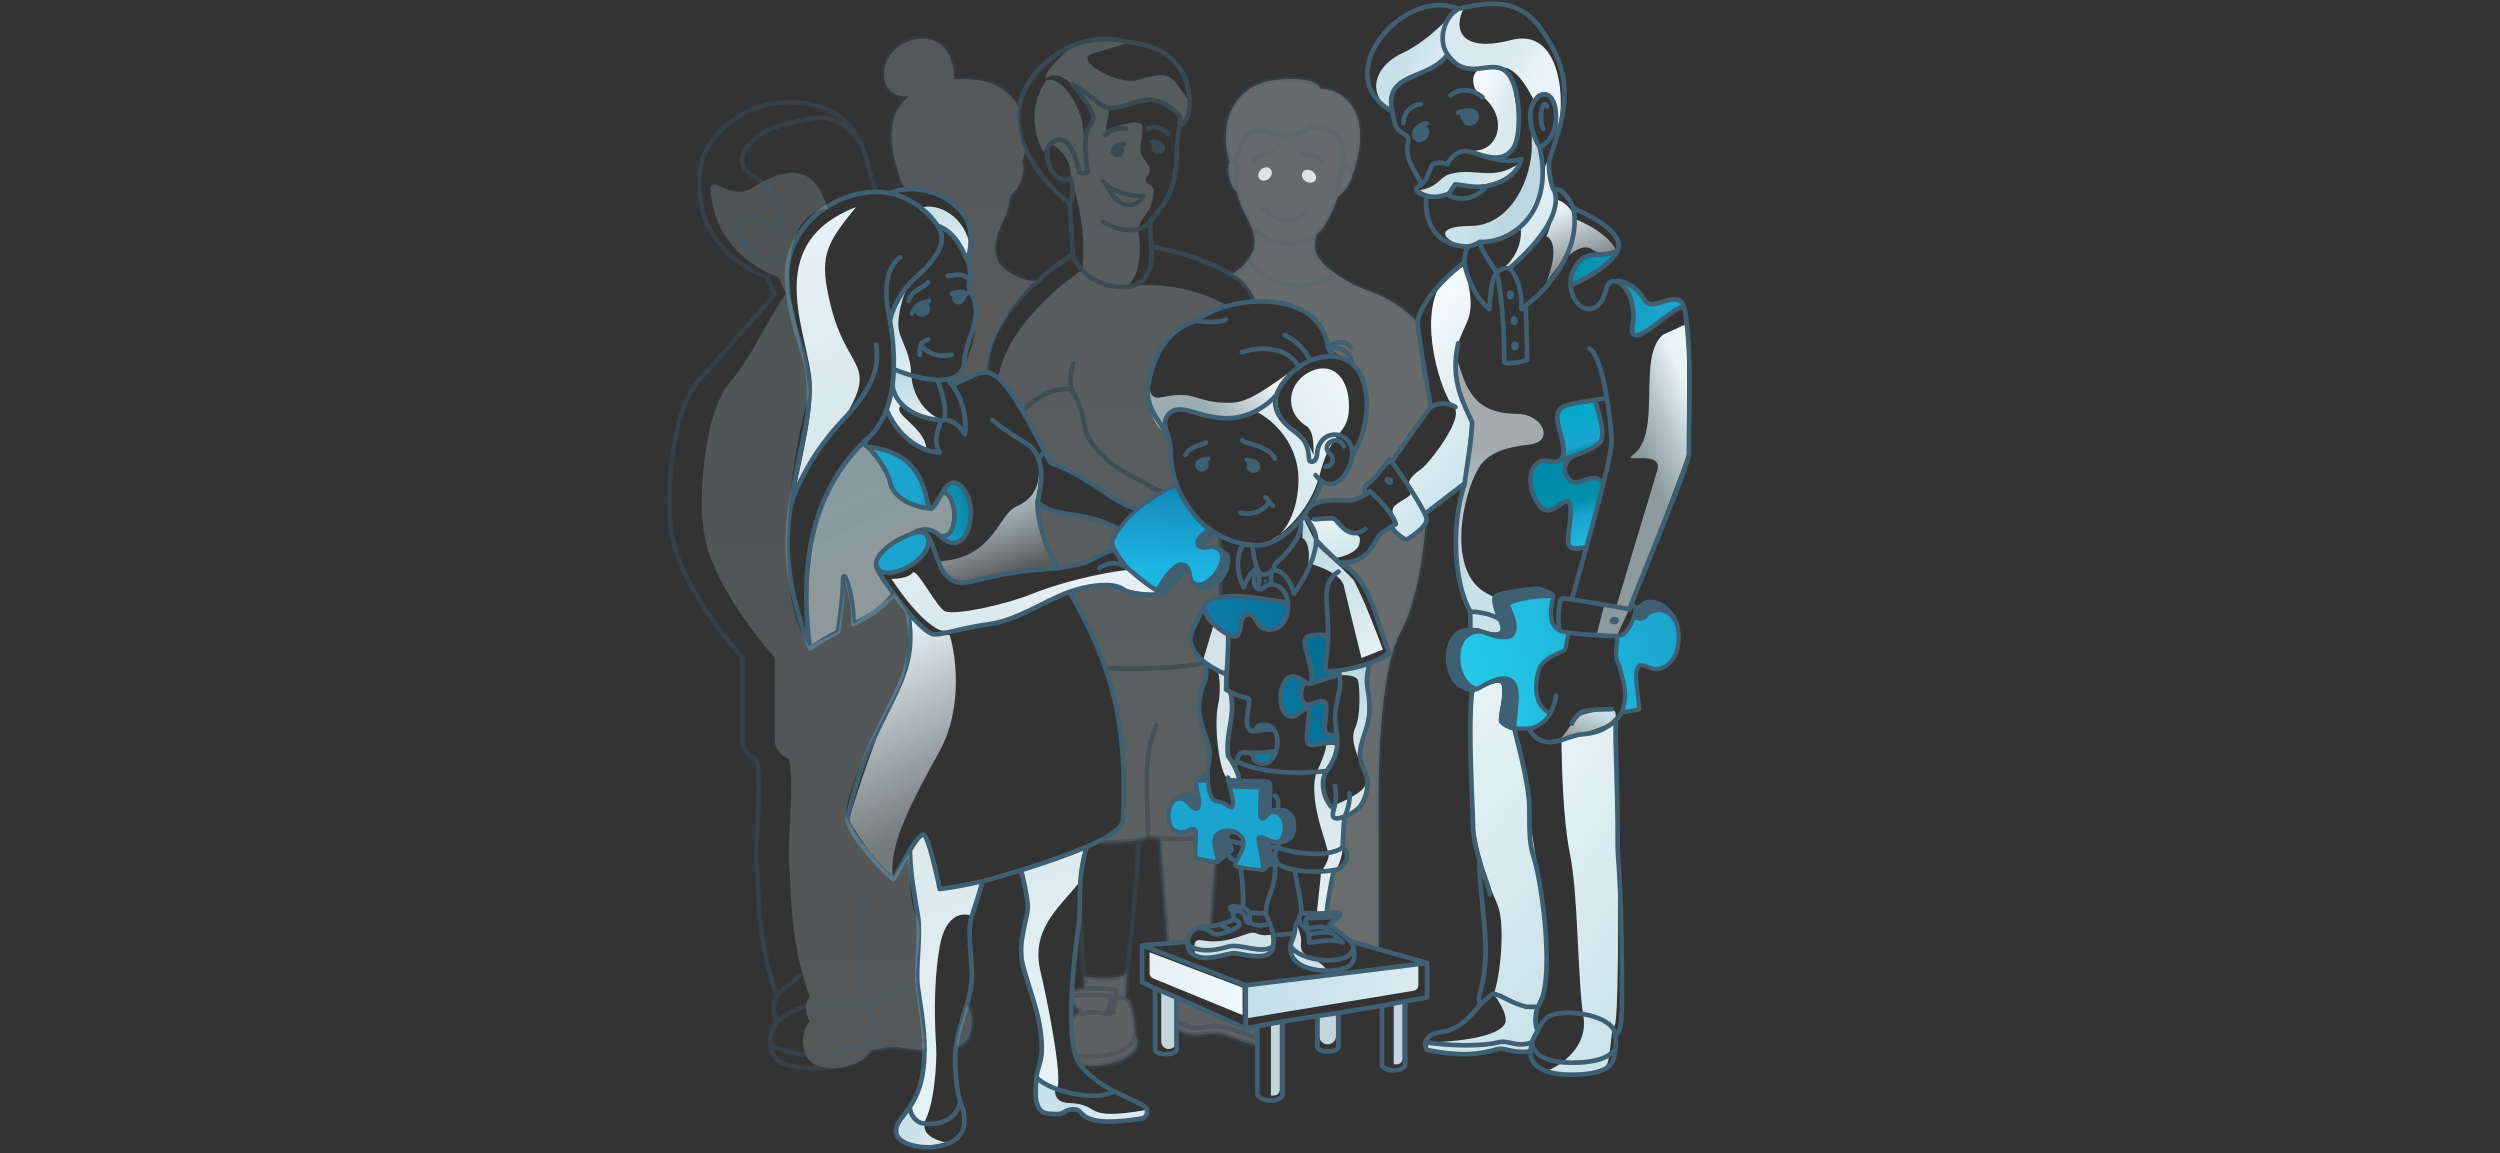 <svg width="670" height="309" viewBox="0 0 670 309" fill="none" xmlns="http://www.w3.org/2000/svg">
<rect x="0" y="0" width="670" height="309" fill="#333333" stroke="none"/>
<g opacity="0.3">
<path d="M362.421 76.043C367.146 78.642 372.754 78.885 379.732 86.237L383.61 109.042L373.142 123.622L365.665 130.226V132.594L360.307 134.09L351.459 135.211L354.076 128.731L356.444 129.728L359.684 128.233L362.799 121.254L364.668 117.765C366.122 112.199 367.634 100.294 362.051 97.203C355.073 93.34 355.82 91.969 354.948 90.723C354.076 89.477 352.705 80.754 336.63 81.003C335.872 78.931 333.488 74.535 330.01 73.533C332.027 72.361 333.571 70.947 334.617 69.487C337.073 66.061 336.401 62.798 334.632 59.249C334.627 59.239 334.622 59.229 334.617 59.219C333.336 56.658 332.086 54.364 331.393 51.261C330.793 51.16 329.499 48.984 329.177 45.922C329.042 44.638 329.209 43.899 329.503 43.504C326.457 33.531 330.184 22.349 342.564 21.341C351.096 20.647 353.665 22.453 353.757 23.759C359.328 23.625 368.767 29.501 362.421 47.03C362.018 49.649 359.399 52.258 358.593 52.671C357.675 55.083 355.806 60.442 352.951 62.745C351.695 66.515 352.122 69.421 358.247 73.533C359.42 74.32 360.802 75.152 362.421 76.043Z" fill="url(#paint0_linear)"/>
<path d="M375.226 169.726C379.819 161.344 381.639 147.294 381.975 141.317L377.005 144.682L372.644 141.317L369.404 143.685L367.036 147.673L361.179 151.037L359.684 151.66L363.796 154.402L367.036 160.01L370.151 168.857L371.771 174.59L367.036 177.954L366.537 183.064L367.036 189.917L366.537 194.902L364.793 200.634V204.747L366.537 209.856L365.914 213.844L361.179 218.579L360.182 220.199L359.684 226.679L360.805 228.673L360.182 231.539L357.69 233.284L355.571 244.25L358.687 244.873L357.067 247.864L362.924 252.475L369.483 253.97V252.848V212.137C369.483 209.618 369.483 180.203 375.226 169.726Z" fill="url(#paint1_linear)"/>
</g>
<path opacity="0.2" d="M334.617 59.219C333.336 56.658 332.086 54.364 331.393 51.261M334.617 59.219C336.598 63.215 344.792 68.588 352.951 62.745M334.617 59.219C336.397 62.78 337.08 66.051 334.617 69.487M330.99 43.303C330.252 42.9 328.855 42.859 329.177 45.922C329.499 48.984 330.793 51.16 331.393 51.261M330.99 43.303C332.199 47.03 330.996 49.482 331.393 51.261M330.99 43.303C332.333 39.072 333.811 33.531 339.049 35.243C343.899 36.829 350.727 36.027 351.215 33.531C353.757 35.848 360.708 32.12 359.902 44.914M352.951 62.745C355.806 60.442 357.675 55.083 358.593 52.671M352.951 62.745C351.695 66.515 352.122 69.421 358.247 73.533M379.732 86.237C372.754 78.885 367.146 78.642 362.421 76.043C360.802 75.152 359.42 74.32 358.247 73.533M381.975 141.317C381.639 147.294 379.819 161.344 375.226 169.726C369.483 180.203 369.483 209.618 369.483 212.137C369.483 214.152 369.483 243.983 369.483 252.848M350.131 56.5C346.958 60.816 340.953 59.241 339.14 55.811C338.636 55.005 337.869 56.983 338.11 56.5M359.902 44.914C360.584 44.679 362.743 44.935 362.421 47.03M359.902 44.914C359.43 46.426 358.593 48.34 358.593 52.671M362.421 47.03C362.018 49.649 359.399 52.258 358.593 52.671M362.421 47.03C368.767 29.501 359.328 23.625 353.757 23.759C353.665 22.453 351.096 20.647 342.564 21.341C330.184 22.349 326.457 33.531 329.503 43.504M349.123 40.793C350.587 42.248 353.577 41.126 354.362 43.715M330.01 73.533C332.027 72.361 333.571 70.947 334.617 69.487M334.617 69.487C337.159 73.746 345.445 80.517 358.247 73.533M341.12 40.583C339.657 42.037 336.666 40.916 335.882 43.504" stroke="#3F5F72" stroke-width="1.246" stroke-linecap="round" stroke-linejoin="round"/>
<ellipse cx="350.816" cy="47.226" rx="2.012" ry="1.612" transform="rotate(31.105 350.816 47.226)" fill="#DCE4E7"/>
<ellipse cx="339.035" cy="46.641" rx="1.973" ry="1.612" transform="rotate(-42.831 339.035 46.641)" fill="#DCE4E7"/>
<path opacity="0.2" d="M274.287 45.922C274.422 44.638 274.255 43.9 273.961 43.504C274.289 42.43 274.538 41.342 274.707 40.254C272.619 35.72 272.704 30.639 273.008 28.665C270.857 24.701 266.892 21.829 260.9 21.342C258.801 21.171 257.062 21.151 255.633 21.239C255.649 20.182 255.587 19.211 255.457 18.322C253.577 5.528 237.524 9.764 236.941 19.319C236.655 24.015 239.687 25.524 242.175 25.808C242.669 25.864 243.141 25.872 243.561 25.848C239.591 28.852 236.816 35.357 241.043 47.03C241.247 48.359 242.021 49.684 242.84 50.722H244.808C260.374 52.616 261.003 62.254 259.372 66.837L258.749 69.04C260.369 70.91 259.995 74.407 259.621 76.094C264.481 86.262 258.749 96.331 258.749 98.076C258.749 99.472 255.509 101.15 253.889 101.814L255.633 103.31L264.606 98.948C264.905 89.577 273.204 79.259 277.316 75.271C273.329 75.271 269.141 72.369 268.095 70.91C265.647 67.495 267.048 62.84 268.813 59.288C268.824 59.265 268.836 59.242 268.847 59.22C270.127 56.658 270.268 55.321 270.961 52.217C271.562 52.117 273.964 48.985 274.287 45.922Z" fill="url(#paint2_linear)"/>
<path opacity="0.15" d="M268.847 59.22C270.127 56.658 270.268 55.321 270.961 52.217M268.847 59.22C267.066 62.781 265.631 67.473 268.095 70.91M268.847 59.22C267.452 62.032 264.129 66.924 259.372 66.837M272.473 43.303C273.212 42.9 274.609 42.86 274.287 45.922C273.964 48.985 271.562 52.117 270.961 52.217M272.473 43.303C271.265 47.03 271.358 50.438 270.961 52.217M272.473 43.303C271.13 39.072 270.297 33.799 266.599 37.886C262.18 42.772 250.195 34.277 249.706 31.78C247.164 34.097 242.755 32.121 243.561 44.915M243.561 44.915C242.879 44.68 240.72 44.935 241.043 47.03M243.561 44.915C243.956 46.177 244.605 47.721 244.808 50.722M241.043 47.03C236.816 35.357 239.591 28.852 243.561 25.848M241.043 47.03C241.247 48.359 242.021 49.684 242.84 50.722M273.961 43.504C274.289 42.43 274.538 41.342 274.707 40.254M277.316 75.271C273.329 75.271 269.141 72.369 268.095 70.91M268.095 70.91C266.694 73.256 264.303 74.942 259.621 76.094M243.561 25.848C245.553 24.34 247.846 23.715 249.706 23.759C249.776 22.774 251.254 21.506 255.633 21.239M243.561 25.848C243.141 25.872 242.668 25.864 242.175 25.808M255.633 21.239C257.062 21.151 258.801 21.171 260.9 21.342C266.892 21.829 270.857 24.701 273.008 28.665M255.633 21.239C255.649 20.182 255.587 19.211 255.457 18.322M242.175 25.808C239.687 25.524 236.655 24.015 236.941 19.319C237.524 9.764 253.577 5.528 255.457 18.322M242.175 25.808C243.22 22.98 247.34 17.524 255.457 18.322" stroke="#3F5F72" stroke-width="1.246" stroke-linecap="round" stroke-linejoin="round"/>
<g opacity="0.5">
<g opacity="0.5">
<path d="M290.865 38.634C290.865 35.145 291.737 34.397 292.859 32.528C293.98 30.659 288.747 23.805 287.5 22.808C287.356 22.692 287.306 22.637 287.335 22.633C286.627 21.913 283.771 19.264 281.174 20.546C277.416 22.401 284.92 13.825 287.5 12.589C292.482 10.204 297.694 9.95 302.953 11.369C301.467 11.776 297.368 12.938 292.859 14.334C287.222 16.078 299.837 23.057 304.976 21.437C314.536 18.423 313.824 20.814 318.836 27.294C318.845 28.692 318.688 29.805 318.53 30.409C317.932 32.702 316.659 33.608 316.097 33.774C316.212 33.002 316.315 32.219 316.381 31.406C315.451 30.134 313.111 27.869 310.173 27.024C308.789 27.298 305.38 27.654 302.373 27.997C300.497 28.599 298.66 29.124 296.971 28.873C297.672 30.59 296.24 32.986 296.377 34.895C308.091 30.409 306.087 34.52 306.097 34.895C306.165 37.263 305.67 37.925 305.599 39.88C305.488 42.95 309.587 44.366 307.593 46.983C305.599 49.6 309.492 49.102 309.213 51.345C308.337 58.368 306.567 56.205 304.976 61.413C306.671 70.864 303.669 75.669 301.956 76.891C309.069 75.52 320.304 76.891 329.151 82.062L324.54 83.62L320.677 85.988L315.942 87.857L312.079 91.969L307.842 101.44V107.422L310.804 113.03L313.824 119.385V125.366L315.319 130.102L310.804 131.597L304.602 136.208L296.876 132.719L290.022 127.859L281.423 123.746L274.167 110.413C271.752 105.797 269.323 103.001 267.468 101.44C269.585 88.38 283.386 76.646 290.022 72.411C291.306 62.245 288.519 51.877 286.922 47.843C286.907 47.805 286.892 47.768 286.877 47.731C287.552 43.943 284.612 40.462 282.545 39.008C279.331 38.21 281.299 39.382 279.554 40.628C276.127 34.049 276.563 27.169 280.427 21.437C284.69 20.731 288.277 26.796 289.897 32.029L290.865 38.634Z" fill="url(#paint3_linear)"/>
<path d="M327.128 147.299V143.685L325.537 143.187L323.045 144.682L322.048 146.8H325.039L327.128 147.299Z" fill="url(#paint4_linear)"/>
<path d="M327.128 155.399V160.134L323.793 161.38L322.048 163.374L318.808 171.35L320.304 174.839L322.891 177.581V181.942L322.048 185.556L321.051 189.294L322.048 194.404L324.665 202.005L323.793 207.114L320.304 209.108L321.051 213.594L318.808 212.598L314.322 215.09L313.325 219.825L314.322 222.442H318.31H321.051L326.381 223.603L324.636 248.113H323.294L320.304 249.235L318.31 252.225L312.922 252.973C312.723 249.284 311.094 232.61 310.804 224.685C309.439 224.608 309.057 224.413 307.688 224.311C306.317 225.433 299.837 225.807 293.482 225.807L291.143 227.427L290.491 230.791L289.37 237.895V245.621C289.743 249.484 290.491 259.204 290.491 261.705C293.317 262.159 299.591 262.643 302.082 260.948C301.855 263.014 301.892 265.796 301.707 267.462C301.96 267.424 302.023 267.561 302.454 268.04C303.576 269.286 304.324 274.905 304.324 277.398C304.78 278.312 305.32 280.488 303.825 281.884C302.363 283.249 298.965 286.245 289.993 285.622L288.373 282.881L287.251 272.787L289.193 270.918L287.251 268.799L287.002 267.055L287.251 265.435C288.622 265.185 289.494 264.981 290.491 264.936C290.541 264.034 290.538 262.942 290.491 261.705C290.491 259.204 289.743 249.484 289.37 245.621V237.895L290.491 230.791L291.143 227.427L293.482 225.807L297.748 223.603L301.113 220.448V213.594L300.365 197.644L299.119 189.294L296.224 179.076L289.399 163.997L287.081 158.764L293.76 156.77L299.742 157.393L302.608 158.764H311.58L313.076 158.14L318.434 152.657L319.307 155.399L322.048 157.767L324.665 157.393L327.128 155.399Z" fill="url(#paint5_linear)"/>
<path d="M321.521 277.398C319.028 277.797 316.328 276.567 315.29 275.902V273.41L315.693 267.678L333.887 275.279H336.973V278.021V280.116C335.577 280.006 334.026 279.534 332.113 278.768C327.128 276.775 325.757 276.72 321.521 277.398Z" fill="url(#paint6_linear)"/>
<path d="M281.922 136.707L278.433 134.837V137.828L280.177 145.18L283.293 152.159L290.022 151.037L293.013 149.542L298.371 147.299V144.682L299.742 142.065L298.371 140.943L293.013 138.95L286.159 137.828L281.922 136.707Z" fill="url(#paint7_linear)"/>
</g>
<path d="M264.818 99.821C263.738 94.961 266.762 81.827 287.498 68.169M287.498 68.169C287.332 64.638 286.925 56.978 286.626 54.586M287.498 68.169C288.246 71.368 293.235 77.515 301.954 76.892C308.185 76.447 309.057 70.038 308.558 66.05M286.626 54.586C260.706 32.28 277.778 16.827 286.626 12.59C291.607 10.205 297.692 9.951 302.951 11.37C320.023 13.265 319.275 27.544 318.528 30.41C317.929 32.703 316.657 33.609 316.095 33.775M286.626 54.586C288.022 51.994 287.374 48.937 286.875 47.732C282.888 50.473 278.651 41.358 281.517 38.635C285.006 35.32 287.748 39.009 289.243 46.112C289.349 46.614 290.821 46.444 291.486 46.112C291.278 44.326 290.863 41.426 290.863 38.635C290.863 35.146 291.735 34.398 292.857 32.529C293.978 30.659 288.744 23.805 287.498 22.809C286.252 21.812 292.072 25.32 293.978 27.295C297.468 30.909 302.203 27.544 306.689 26.796C311.175 26.049 315.103 29.663 316.379 31.407C316.313 32.22 316.21 33.003 316.095 33.775M308.558 66.05L308.185 59.446M308.558 66.05C316.825 67.587 333.681 72.231 335.974 80.506M308.185 59.446C306.731 61.398 302.078 63.334 295.598 59.446M308.185 59.446C310.677 56.099 315.412 52.699 315.412 40.006C315.412 37.75 315.794 35.797 316.095 33.775M274.164 110.413C276.374 107.264 282.015 103.684 287.079 104.307M310.801 131.598C303.229 127.61 294.975 123.972 291.486 116.769C289.961 113.62 290.988 110.413 287.079 104.307M287.079 104.307C286.626 101.317 287.224 98.525 287.623 97.329M296.221 179.077C302.868 179.284 317.007 179.276 322.889 177.581M327.126 143.686V147.3M327.126 155.4V160.135M309.929 194.405C305.941 203.501 307.686 213.346 307.686 224.312M307.686 224.312C306.315 225.434 299.835 225.808 293.48 225.808M307.686 224.312C309.055 224.414 309.437 224.609 310.801 224.686M296.221 36.267C296.969 35.062 300.01 34.024 301.705 34.523M307.561 34.523C308.185 34.024 310.801 33.526 313.169 35.893M301.206 38.635C300.832 38.635 300.217 38.685 299.96 38.759M299.96 38.759C298.888 38.954 298.514 39.577 298.283 40.096C297.893 40.973 299.16 42.045 300.134 41.363C300.87 40.848 300.739 39.604 299.96 38.759ZM308.683 38.055C309.057 38.012 309.555 38.055 309.852 38.055M309.852 38.055C310.924 38.25 311.375 38.704 311.606 39.224C311.996 40.101 310.729 41.173 309.755 40.49C309.019 39.975 309.073 38.899 309.852 38.055ZM295.598 48.604C295.706 48.765 296.471 49.476 296.969 49.975M296.969 49.975C298.312 50.922 303.325 52.966 306.565 52.467C302.951 57.701 298.283 53.713 296.969 49.975ZM289.368 245.622C289.741 249.485 290.489 259.205 290.489 261.706M290.489 264.937C289.492 264.982 288.62 265.186 287.249 265.435M290.489 264.937C292.317 264.854 298.564 264.837 298.963 265.435C299.121 265.673 299.088 266.467 298.963 267.463M290.489 264.937C290.539 264.034 290.536 262.942 290.489 261.706M288.371 282.882C301.705 284.252 304.321 278.905 304.321 277.399M304.321 277.399C304.321 274.906 303.574 269.287 302.452 268.041C302.021 267.562 301.958 267.425 301.705 267.463M304.321 277.399C304.778 278.312 305.318 280.489 303.823 281.885C302.36 283.25 298.963 286.246 289.991 285.623M298.963 267.463C298.772 268.979 298.491 270.214 298.215 271.417C297.979 271.279 297.229 271.901 296.845 271.791M298.963 267.463C302.645 267.177 301.298 267.525 301.705 267.463M301.705 267.463C301.889 265.797 301.853 263.015 302.08 260.949M305.069 225.185C305.069 232.662 303.386 249.092 302.08 260.949M290.489 261.706C293.315 262.16 299.589 262.644 302.08 260.949M287.249 268.8L289.191 270.919M289.191 270.919L289.991 271.791C291.354 271.057 294.801 271.205 296.845 271.791M289.191 270.919L287.249 272.788M296.845 271.791C297.201 270.171 297.891 267.454 297.592 267.055C297.218 266.557 288.246 266.432 287 267.055M310.801 224.686C311.092 232.611 312.721 249.285 312.92 252.974M310.801 224.686C316.442 225.006 322.846 224.9 326.378 223.604L324.634 248.114M315.288 275.903C316.326 276.568 319.026 277.797 321.518 277.399C325.755 276.721 327.126 276.776 332.111 278.769C334.024 279.535 335.575 280.007 336.971 280.117M315.288 273.411C317.032 275.031 319.961 275.903 322.765 275.28C328.889 273.919 333.357 277.7 336.971 278.022" stroke="url(#paint8_linear)" stroke-width="1.246" stroke-linecap="round" stroke-linejoin="round"/>
<ellipse cx="299.564" cy="40.204" rx="0.974" ry="1.072" fill="#3F5F72"/>
<ellipse cx="310.533" cy="39.456" rx="0.974" ry="1.072" fill="#3F5F72"/>
</g>
<path d="M403.544 273.41C403.544 271.117 401.384 267.802 400.304 266.432C402.049 262.195 403.544 247.49 401.301 242.381C393.314 224.187 394.447 215.09 394.447 187.425L395.444 184.684L402.548 182.441V193.282L405.289 195.276L408.155 205.993L410.149 220.698L411.395 228.673L413.015 237.022L414.635 263.067L411.395 270.295L411.894 276.525L409.775 282.133L402.049 281.136C397.363 282.831 387.054 282.175 382.484 281.635L382.983 279.392C397.314 278.893 403.544 276.276 403.544 273.41Z" fill="url(#paint9_linear)"/>
<path d="M424.354 272.413C425.65 280.388 418.58 285.373 414.883 286.868C421.487 288.862 427.967 286.868 429.961 285.996C431.955 285.124 431.332 276.525 432.703 274.905C433.799 273.609 433.741 242.879 433.575 227.676L432.703 193.407L427.967 196.273L418.497 198.391C418.497 204.954 418.945 220.224 420.74 228.798C422.983 239.515 422.734 262.444 424.354 272.413Z" fill="url(#paint10_linear)"/>
<path d="M421.614 193.033C421.215 194.329 419.122 196.979 418.125 198.142C425.702 196.547 431.085 194.071 432.83 193.033C433.079 192.244 433.303 190.59 432.207 190.291C430.836 189.918 422.113 191.413 421.614 193.033Z" fill="url(#paint11_linear)"/>
<path d="M433.809 65.862C433.816 65.562 433.773 65.222 433.671 64.834C433.781 65.171 433.824 65.514 433.809 65.862C433.806 65.986 433.794 66.103 433.774 66.214C433.16 70.201 425.246 74.652 420.922 76.548C420.595 73.18 422.854 69.919 424.574 68.947C427.109 67.514 433.25 69.102 433.774 66.214C433.792 66.096 433.804 65.979 433.809 65.862Z" fill="url(#paint12_linear)"/>
<path d="M451.491 82.779C450.398 79.451 435.914 96.362 437.534 87.016C438.671 80.454 435.325 75.674 432.799 75.348C434.502 75.084 438.157 76.05 440.899 80.536C443.014 83.998 449.996 76.548 451.491 82.779Z" fill="url(#paint13_linear)"/>
<path d="M418.222 116.3C416.353 110.194 417.724 109.322 420.092 108.574C421.385 108.166 424.564 107.618 427.319 107.192C428.43 110.021 430.308 116.201 428.939 118.294C427.99 119.747 424.405 121.297 421.213 122.407C419.885 123.238 418.222 125.896 420.465 128.388C423.132 131.351 426.447 125.647 429.717 129.51C428.414 134.79 426.726 141.058 425.198 146.582C423.87 146.748 421.624 147.656 420.465 146.208C419.468 144.962 422.545 133.899 419.718 134.37C417.475 134.744 414.11 140.725 410.87 132.376C409.364 128.496 410.247 122.78 414.858 123.573C416.46 123.848 416.646 123.83 417.475 123.573C419.264 123.017 419.5 120.474 418.222 116.3Z" fill="url(#paint14_linear)"/>
<path d="M392.829 65.925C386.722 64.803 383.856 60.566 393.95 60.566C405.307 60.566 410.649 47.108 410.524 39.008C410.479 36.072 410.466 33.93 410.469 32.418C410.378 31.175 410.43 30.104 410.524 29.412C410.501 29.685 410.474 30.592 410.469 32.418C410.619 34.459 411.155 36.963 412.518 39.008C415.259 43.12 415.259 61.563 397.19 64.803L392.829 65.925Z" fill="url(#paint15_linear)"/>
<path d="M407.534 60.94C408.132 66.224 404.958 70.203 403.297 71.532H404.418C417.378 62.062 417.129 52.84 416.257 51.22C415.559 49.924 415.135 45.363 415.011 43.245C414.678 43.286 413.964 44.092 413.765 46.983C413.565 49.874 409.528 57.492 407.534 60.94Z" fill="url(#paint16_linear)"/>
<path d="M429.962 162.004L427.844 170.353H433.327L436.567 163.374L452.144 122.002V86.736L445.664 89.726C438.561 95.708 445.664 116.02 437.564 122.002C434.507 124.259 445.664 120.506 444.168 125.99L433.327 162.004H429.962Z" fill="url(#paint17_linear)"/>
<path d="M357.687 139.448H351.207L352.702 144.433L357.687 149.542C359.764 149.376 363.793 147.997 364.292 145.803C364.79 143.61 364.126 143.643 362.921 143.062L357.687 139.448Z" fill="url(#paint18_linear)"/>
<path d="M373.88 139.35C373.647 138.989 372.459 136.637 373.888 135.46C376.007 133.716 378.522 133.005 378.001 131.847C376.879 129.354 377.627 127.983 380.991 125.616C382.865 124.297 392.705 111.908 389.59 109.042C386.475 106.176 379.621 85.365 386.475 75.52L392.581 71.034L393.204 74.772C395.696 85.116 392.581 86.154 390.836 91.969C390.088 94.462 389.715 105.926 394.076 112.905L392.331 129.728L381.988 137.454V140.445L376.879 144.682L373.141 141.691L373.88 139.35Z" fill="url(#paint19_linear)"/>
<path d="M414.391 75.769C417.88 66.897 415.844 63.765 414.391 63.308C415.487 61.414 416.675 55.956 417.132 53.463C420.123 54.261 421.868 57.368 422.366 58.822C431.139 62.411 432.958 66.797 432.958 66.797C432.958 66.797 430.391 69.289 426.603 66.797C422.815 64.305 416.883 71.74 414.391 75.769Z" fill="url(#paint20_linear)"/>
<path d="M406.539 110.911C393.759 110.911 392.624 102.146 390.464 96.331C388.769 101.515 392.499 110.122 394.576 113.777L392.582 129.853C387.298 140.819 391.294 157.351 393.953 164.247V168.484L399.187 170.104L402.925 169.107L401.181 165.493C404.088 165.244 407.661 163.624 398.688 159.137C387.473 153.53 391.943 132.51 396.321 125.367C398.688 121.503 403.05 119.883 409.904 119.136C416.758 118.388 413.518 110.911 406.539 110.911Z" fill="url(#paint21_linear)"/>
<path d="M396.442 25.176C404.542 30.783 401.925 40.379 395.071 40.379C401.053 43.868 405.613 41.201 406.411 38.011C407.408 34.023 406.162 24.428 404.542 20.565C402.922 16.702 401.563 18.446 397.688 18.446C393.825 18.446 394.342 23.722 396.442 25.176Z" fill="url(#paint22_linear)"/>
<path d="M375.884 14.209C381.068 11.817 386.102 7.065 387.971 4.988C385.479 10.471 386.933 13.669 387.971 14.583C387.971 15.829 381.367 19.443 376.756 21.811C373.067 23.705 372.561 27.668 372.768 29.412L370.899 28.042C366.537 23.306 369.404 17.2 375.884 14.209Z" fill="url(#paint23_linear)"/>
<path d="M405.042 10.72C390.711 14.458 389.59 7.106 392.331 2.246C390.213 1.997 386.353 5.486 386.848 10.72C387.72 19.942 397.939 18.072 402.674 18.072C407.41 18.072 411.148 27.543 411.148 26.795C411.148 23.925 419.124 22.06 417.13 36.142C419.871 27.917 418.596 7.184 405.042 10.72Z" fill="url(#paint24_linear)"/>
<path d="M388.343 46.734C385.84 47.508 385.477 50.099 380.492 50.971C384.355 53.463 388.717 51.843 389.215 50.971C389.614 50.273 390.461 49.683 390.835 49.475C401.203 50.672 406.038 46.153 407.16 43.743C399.932 48.852 395.197 44.615 388.343 46.734Z" fill="url(#paint25_linear)"/>
<path d="M350.43 136.488C353.67 132.999 359.252 134.32 361.645 134.12C363.288 133.984 364.868 133.212 365.965 132.5M359.402 150.819C366.754 150.819 368.25 145.336 369.371 143.84C370.044 142.943 371.694 141.85 372.985 141.096M352.174 139.105C353.088 139.313 356.76 138.507 357.657 139.105C358.779 139.853 361.645 145.211 365.965 141.722M365.965 132.5C366.467 132.175 366.868 131.863 367.128 131.628C369.164 133.414 373.409 137.684 374.107 140.476C373.806 140.632 373.415 140.845 372.985 141.096M365.965 132.5C365.647 131.877 365.359 130.407 366.754 129.51C368.499 128.388 372.113 123.279 372.362 123.03C372.398 122.994 372.624 123.25 372.985 123.723M372.985 141.096C373.11 142.215 376.599 144.962 377.097 144.588C377.596 144.214 382.456 141.348 382.331 139.105C382.316 138.821 382.147 138.346 381.866 137.734M372.985 123.723C375.851 119.587 381.957 110.867 383.453 109.073M372.985 123.723C374.836 126.139 380.241 134.21 381.866 137.734M383.453 109.073C385.945 107.577 388.562 108.076 390.057 109.073M383.453 109.073C382.414 103.174 380.263 90.505 379.964 87.016C379.59 82.654 386.07 75.146 392.425 70.286M392.425 70.286C392.467 68.874 392.799 67.376 393.298 66.08M392.425 70.286C392.757 72.488 394.668 79.389 399.154 82.779C399.279 79.913 399.852 73.956 401.148 73.059M381.866 137.734L392.55 129.51M392.55 129.51C392.55 128.214 394.544 117.547 394.544 113.185C392.55 108.574 388.437 102.063 390.805 92M392.55 129.51C388.485 141.705 390.057 157.144 394.045 163.904M394.045 163.904C395.831 163.945 399.952 164.452 402.145 166.147M394.045 163.904V168.857M402.145 166.147C401.314 164.319 399.902 160.489 400.899 159.791C402.145 158.919 411.242 157.611 412.364 157.891C412.624 157.956 416.332 158.971 416.186 159.791M402.145 166.147C404.183 170.659 400.826 170.69 397.228 169.356M394.045 168.857C395.416 168.857 396.15 168.956 397.228 169.356M394.045 168.857C385.821 168.328 386.319 184.684 394.544 184.715M394.544 184.715C393.298 195.058 394.793 217.688 394.793 221.975C394.793 224 395.505 227.076 396.458 230.449M394.544 184.715C394.849 184.519 395.48 184.793 395.914 184.559M399.279 239.639C398.504 235.841 398.027 235.998 396.458 230.449M396.458 230.449C396.458 241.965 399.922 253.801 396.911 265.092C396.413 266.961 396.039 268.207 396.911 268.955M396.911 268.955L400.027 266.338C402.145 266.462 404.388 268.581 408.999 269.827H412.114M396.911 268.955C394.793 271.53 391.628 275.859 386.444 276.556C383.364 276.971 382.243 278.139 382.014 279.298M412.114 269.827C411.658 271.073 411.018 274.114 412.114 276.307M412.114 269.827C416.878 264.005 413.42 237.577 411.242 230.449C409.871 225.962 409.871 224.093 409.871 216.741C409.871 209.388 405.884 196.304 405.884 195.182M410.245 281.666C409.498 281.956 407.155 282.114 404.264 281.416C400.65 280.544 402.394 281.416 396.039 282.289C390.955 282.987 385.945 281.998 382.456 281.416C382.119 280.877 381.858 280.09 382.014 279.298M410.245 281.666C409.913 284.033 411.572 288.021 420.962 288.021C432.551 288.021 432.402 284.615 432.925 281.003M410.245 281.666C410.245 280.834 410.396 280.028 410.619 279.298M412.114 276.307C412.53 275.103 413.884 272.569 415.978 272.07C419.841 270.326 432.427 272.07 432.925 277.304M412.114 276.307C411.708 276.822 411.036 277.927 410.619 279.298M405.884 195.182C404.928 195.182 402.768 193.999 402.394 193.407C401.716 192.332 404.887 183.344 402.145 182.471C400.365 181.905 397.784 183.552 395.914 184.559M405.884 195.182H409.871M405.884 195.182C405.884 194.808 406.105 192.766 406.507 188.173C407.005 182.471 404.887 178.953 395.914 184.559M432.925 277.304C434.088 276.972 434.67 274.836 434.67 268.207C434.67 258.332 434.67 241.913 433.548 227.832C433.548 206.741 432.751 200.79 433.05 192.815M432.925 277.304C433.047 278.584 433.095 279.834 432.925 281.003M433.05 192.815C430.807 195.556 426.819 196.678 423.953 196.802C421.087 196.927 416.974 199.668 413.734 198.671C411.142 197.874 410.079 196.013 409.871 195.182M433.05 192.815C433.537 192.495 434.149 191.84 434.651 190.821M393.298 66.08C393.838 66.039 395.242 65.731 396.538 64.834M393.298 66.08C382.929 65.781 381.667 56.933 382.331 52.546M401.148 73.059C399.653 70.982 396.637 66.429 396.538 64.834M401.148 73.059C401.688 72.519 403.117 71.538 404.513 71.937M401.148 73.059C403.142 81.965 403.142 94.87 403.142 96.985C403.142 97.577 407.338 97.359 409.248 96.362C409.248 90.973 408.999 84.493 408.874 81.965M396.538 64.834C405.759 65.208 416.547 56.302 412.628 39.382M404.513 71.937C405.676 72.893 407.952 76.398 407.753 82.779C408.108 82.535 408.483 82.263 408.874 81.965M404.513 71.937C417.074 61.071 417.681 54.242 416.601 51.251M421.71 55.862C421.211 54.325 418.096 49.257 416.601 51.251M421.71 55.862C423.763 67.435 414.617 77.582 408.874 81.965M421.71 55.862C425.282 57.274 432.676 61.046 433.673 64.834M416.601 51.251C415.978 50.669 415.105 46.914 415.105 44.023C415.105 40.41 423.081 27.45 416.974 14.614C410.868 1.779 404.565 -1.163 390.805 2.402M390.805 2.402C386.942 4.614 385.247 10.795 387.939 14.614M390.805 2.402C376.474 -3.829 355.613 20.101 373.112 29.886M387.939 14.614C393.298 22.215 399.279 15.611 403.516 19.1C407.753 22.589 407.753 36.142 405.759 39.382C402.008 45.477 394.918 39.786 391.927 40.534M387.939 14.614C382.83 21.686 370.78 19.1 373.112 29.886M391.927 40.534C389.534 41.132 388.271 43.109 387.939 44.023C386.734 43.566 384.151 43.101 383.453 44.896C382.743 46.721 382.363 48.217 381.037 49.382M391.927 40.534C394.535 39.882 401.148 44.522 407.753 42.653C406.463 47.048 402.469 49.075 398.434 49.873M387.939 51.998C388.905 51.583 389.129 50.23 390.057 49.382C392.009 49.639 395.605 50.431 398.434 49.873M387.939 51.998C389.411 53.503 394.668 54.367 398.434 49.873M387.939 51.998C385.896 52.875 383.877 52.897 382.331 52.546M382.331 52.546C380.096 52.037 378.852 50.747 379.964 50.13C380.381 49.898 380.734 49.648 381.037 49.382M412.628 39.382C410.883 36.723 408.899 30.939 410.993 27.449C413.61 23.088 417.34 25.456 416.974 32.06C416.682 37.344 413.627 39.008 412.628 39.382ZM413.61 34.522C412.129 31.282 413.61 26.048 414.621 28.54M381.037 49.382C378.094 44.148 376.599 42.029 377.347 38.166C377.942 35.089 374.582 36.776 373.733 32.683C373.55 31.802 373.322 30.86 373.112 29.886M433.673 64.834C434.919 69.57 427.442 67.326 424.576 68.947C422.856 69.919 420.597 73.18 420.924 76.548M433.673 64.834C435.069 69.121 425.756 74.43 420.924 76.548M451.493 82.779C450.4 79.451 435.916 96.362 437.536 87.016C438.673 80.454 435.327 75.674 432.801 75.348M451.493 82.779C449.998 76.548 443.016 83.998 440.901 80.536C438.159 76.05 434.504 75.084 432.801 75.348M451.493 82.779C453.487 94.836 452.615 107.192 452.615 121.534C452.615 124.456 442.298 148.783 437.197 161.91M421.211 160.664C421.211 160.664 431.928 162.284 436.664 163.281C436.835 162.839 437.013 162.382 437.197 161.91M421.211 160.664C421.211 160.664 418.52 160.065 418.221 160.664C417.847 161.411 417.224 168.39 418.221 169.138M421.211 160.664C421.211 160.664 423.046 154.36 425.197 146.582M425.947 93.371C428.048 94.562 429.637 100.673 430.649 106.705M420.924 76.548C421.312 80.536 423.704 83.028 425.947 82.779C427.027 82.903 429.436 82.031 430.433 77.545C430.804 75.874 431.729 75.21 432.801 75.348M418.221 169.138C418.413 169.282 419.153 169.427 420.214 169.567M418.221 169.138C414.398 167.609 415.705 162.489 416.186 159.791M433.548 170.508C432.18 170.508 424.075 170.076 420.214 169.567M433.548 170.508C432.801 179.107 433.05 173.998 435.044 182.098C436.054 186.203 435.518 189.058 434.651 190.821M433.548 170.508C435.731 170.508 437.331 167.403 438.043 165.15M437.197 161.91C437.574 162.229 437.852 162.481 438.043 162.721M420.214 169.567C420.09 170.712 419.741 173.2 419.342 173.998C418.844 174.994 413.361 175.742 412.239 179.854C411.118 183.967 411.367 187.83 413.734 190.073C415.105 191.372 415.446 191.115 415.604 190.821M415.604 190.821C416.061 189.948 416.974 187.855 416.974 186.459M415.604 190.821C414.989 192.067 412.982 194.684 409.871 195.182M421.211 193.936C421.585 193.147 422.657 191.419 423.953 190.821C425.573 190.073 430.807 190.073 431.928 190.073M430.649 106.705C431.437 111.405 431.874 116.057 431.928 118.294C431.965 119.809 431.038 124.151 429.715 129.51M430.649 106.705C429.783 106.824 428.596 106.995 427.318 107.192M425.197 146.582C423.868 146.748 421.622 147.656 420.464 146.208C419.467 144.962 422.543 133.899 419.716 134.37C417.473 134.744 414.108 140.725 410.868 132.376C409.363 128.496 410.245 122.78 414.856 123.573C416.459 123.848 416.644 123.83 417.473 123.573M425.197 146.582C426.724 141.058 428.412 134.79 429.715 129.51M417.473 123.573C419.262 123.017 419.498 120.474 418.221 116.3C416.351 110.194 417.722 109.322 420.09 108.574C421.384 108.166 424.562 107.618 427.318 107.192M417.473 123.573C418.469 123.301 419.802 122.897 421.211 122.407M427.318 107.192C428.428 110.021 430.307 116.201 428.938 118.294C427.988 119.747 424.404 121.297 421.211 122.407M421.211 122.407C419.883 123.238 418.221 125.896 420.464 128.388C423.13 131.351 426.445 125.647 429.715 129.51M382.014 279.298C387.603 280.212 396.488 280.619 401.771 279.298C404.264 278.675 406.631 280.918 410.619 279.298M410.619 279.298C410.66 281.707 413.042 285.146 422.707 284.781C429.311 284.532 431.804 282.787 432.925 281.003M388.687 25.58C391.802 22.963 395.665 24.552 397.285 26.048M380.711 27.948C378.468 27.948 376.101 30.191 376.101 33.057M390.805 30.191C391.083 30.087 391.426 29.978 391.802 29.886M391.802 29.886C393.225 29.538 395.113 29.428 395.665 30.689C396.538 32.683 392.301 35.314 391.802 29.886ZM382.331 33.057C381.876 33.089 381.267 33.235 380.711 33.561M380.711 33.561C379.797 34.098 378.349 35.388 379.341 36.92C380.711 39.039 384.699 34.926 380.711 33.561ZM395.914 184.559C389.684 183.437 388.313 168.577 397.228 169.356M397.228 169.356C401.533 171.225 404.564 171.24 405.385 170.104C407.005 167.861 405.053 164.496 404.139 161.91C405.151 161.204 408.977 159.791 416.186 159.791M434.651 190.821L439.281 190.073C438.849 184.684 437.852 180.683 438.849 178.888C440.095 176.645 442.532 180.487 445.636 178.888C449.499 176.898 450.396 172.336 449.499 167.861M438.043 165.15C438.533 166.116 440.57 166.116 441.15 165.15C442.271 163.281 447.615 162.004 449.499 167.861M438.043 165.15C438.456 163.843 438.524 163.323 438.043 162.721M449.499 167.861C448.934 165.04 445.406 160.757 441.399 161.442C439.779 161.719 440.143 163.195 438.043 162.721" stroke="#3F5F72" stroke-width="1.246" stroke-linecap="round" stroke-linejoin="round"/>
<ellipse cx="432.638" cy="166.312" rx="0.997" ry="1.246" transform="rotate(-93.377 432.638 166.312)" fill="#3F5F72"/>
<ellipse cx="372.268" cy="128.856" rx="0.997" ry="1.246" transform="rotate(-58.11 372.268 128.856)" fill="#3F5F72"/>
<path d="M402.391 193.407C401.713 192.332 404.884 183.344 402.142 182.472C400.362 181.905 397.781 183.552 395.911 184.559C395.477 184.793 394.846 184.519 394.541 184.715C386.316 184.684 385.817 168.328 394.042 168.858C395.413 168.858 396.147 168.956 397.225 169.356C400.823 170.69 404.18 170.659 402.142 166.147C401.311 164.319 399.899 160.489 400.896 159.791C402.142 158.919 411.239 157.611 412.361 157.891C412.621 157.956 416.328 158.971 416.182 159.791C408.974 159.791 405.148 161.204 404.136 161.91C405.05 164.496 407.002 167.861 405.382 170.104C404.561 171.24 401.53 171.225 397.225 169.356C388.31 168.577 389.681 183.438 395.911 184.559C404.884 178.953 407.002 182.472 406.504 188.173C406.102 192.766 405.881 194.808 405.881 195.182C404.925 195.182 402.765 193.999 402.391 193.407Z" fill="#3F5F72"/>
<path d="M441.147 165.15C440.567 166.116 438.53 166.116 438.04 165.15C438.453 163.844 438.521 163.323 438.04 162.721C440.14 163.195 439.776 161.719 441.396 161.442C445.403 160.757 448.931 165.041 449.496 167.861C447.612 162.004 442.268 163.281 441.147 165.15Z" fill="#3F5F72"/>
<path d="M395.911 184.559C404.884 178.953 407.002 182.472 406.504 188.173C406.102 192.766 405.881 194.808 405.881 195.182C404.925 195.182 402.765 193.999 402.391 193.407C401.713 192.332 404.884 183.344 402.142 182.472C400.362 181.905 397.781 183.552 395.911 184.559ZM395.911 184.559C395.477 184.793 394.846 184.519 394.541 184.715C386.316 184.684 385.817 168.328 394.042 168.858C395.413 168.858 396.147 168.956 397.225 169.356M395.911 184.559C389.681 183.438 388.31 168.577 397.225 169.356M397.225 169.356C400.823 170.69 404.18 170.659 402.142 166.147C401.311 164.319 399.899 160.489 400.896 159.791C402.142 158.919 411.239 157.611 412.361 157.891C412.621 157.956 416.328 158.971 416.182 159.791C408.974 159.791 405.148 161.204 404.136 161.91C405.05 164.496 407.002 167.861 405.382 170.104C404.561 171.24 401.53 171.225 397.225 169.356ZM438.04 165.15C438.53 166.116 440.567 166.116 441.147 165.15C442.268 163.281 447.612 162.004 449.496 167.861C448.931 165.041 445.403 160.757 441.396 161.442C439.776 161.719 440.14 163.195 438.04 162.721C438.521 163.323 438.453 163.844 438.04 165.15Z" stroke="#3F5F72" stroke-width="1.246" stroke-linecap="round" stroke-linejoin="round"/>
<path d="M420.214 169.567C419.153 169.427 418.412 169.282 418.22 169.138C414.397 167.609 415.704 162.489 416.185 159.791C408.976 159.791 405.15 161.204 404.138 161.91C405.052 164.496 407.004 167.861 405.384 170.104C404.563 171.24 401.532 171.225 397.227 169.356C388.312 168.577 389.683 183.438 395.914 184.559C404.886 178.953 407.004 182.471 406.506 188.173C406.104 192.766 405.883 194.808 405.883 195.182H409.871C412.981 194.684 414.988 192.067 415.603 190.821C415.445 191.115 415.104 191.372 413.734 190.073C411.366 187.83 411.117 183.967 412.238 179.855C413.36 175.742 418.843 174.995 419.341 173.998C419.74 173.2 420.089 170.712 420.214 169.567Z" fill="url(#paint26_linear)"/>
<path d="M433.548 170.508C432.8 179.107 433.049 173.998 435.043 182.098C436.053 186.203 435.517 189.058 434.65 190.821L439.28 190.073C438.848 184.684 437.851 180.683 438.848 178.888C440.094 176.645 442.531 180.487 445.635 178.888C449.498 176.898 450.395 172.336 449.498 167.861C447.614 162.004 442.271 163.281 441.149 165.15C440.569 166.116 438.532 166.116 438.042 165.15C437.33 167.403 435.73 170.508 433.548 170.508Z" fill="url(#paint27_linear)"/>
<path d="M420.214 169.567C419.153 169.427 418.412 169.282 418.22 169.138C414.397 167.609 415.704 162.489 416.185 159.791C408.976 159.791 405.15 161.204 404.138 161.91C405.052 164.496 407.004 167.861 405.384 170.104C404.563 171.24 401.532 171.225 397.227 169.356C388.312 168.577 389.683 183.438 395.914 184.559C404.886 178.953 407.004 182.471 406.506 188.173C406.104 192.766 405.883 194.808 405.883 195.182H409.871C412.981 194.684 414.988 192.067 415.603 190.821C415.445 191.115 415.104 191.372 413.734 190.073C411.366 187.83 411.117 183.967 412.238 179.855C413.36 175.742 418.843 174.995 419.341 173.998C419.74 173.2 420.089 170.712 420.214 169.567Z" stroke="#3F5F72" stroke-width="0.974" stroke-linecap="round" stroke-linejoin="round"/>
<path d="M433.548 170.508C432.8 179.107 433.049 173.998 435.043 182.098C436.053 186.203 435.517 189.058 434.65 190.821L439.28 190.073C438.848 184.684 437.851 180.683 438.848 178.888C440.094 176.645 442.531 180.487 445.635 178.888C449.498 176.898 450.395 172.336 449.498 167.861C447.614 162.004 442.271 163.281 441.149 165.15C440.569 166.116 438.532 166.116 438.042 165.15C437.33 167.403 435.73 170.508 433.548 170.508Z" stroke="#3F5F72" stroke-width="0.974" stroke-linecap="round" stroke-linejoin="round"/>
<ellipse cx="406.009" cy="92.717" rx="0.997" ry="1.246" fill="#3F5F72"/>
<ellipse cx="405.759" cy="85.988" rx="0.997" ry="1.246" fill="#3F5F72"/>
<ellipse cx="404.766" cy="79.01" rx="0.997" ry="1.246" fill="#3F5F72"/>
<ellipse cx="393.799" cy="31.282" rx="1.994" ry="1.869" fill="#3F5F72"/>
<ellipse cx="380.714" cy="35.643" rx="1.62" ry="1.745" fill="#3F5F72"/>
<path d="M312.422 159.137L310.055 158.514C310.553 157.019 316.161 147.424 318.723 152.782C316.285 153.405 314.416 156.645 312.422 159.137Z" fill="#3F5F72"/>
<path d="M319.401 155.592C319.556 155.766 319.826 156.022 320.145 156.294C323.69 158.456 330.557 149.011 325.881 146.825C326.67 147.149 328.797 148.271 328.996 149.168C329.782 152.704 326.205 158.205 322.267 157.642C321.787 157.574 320.847 156.894 320.145 156.294C319.876 156.13 319.625 155.898 319.401 155.592Z" fill="#3F5F72"/>
<path d="M323.887 141.94C319.401 144.931 320.715 146.602 322.267 146.825C322.184 146.167 322.89 144.557 325.881 143.062L323.887 141.94Z" fill="#3F5F72"/>
<path d="M312.422 159.137L310.055 158.514C310.553 157.019 316.161 147.424 318.723 152.782C316.285 153.405 314.416 156.645 312.422 159.137Z" stroke="#3F5F72" stroke-width="1.246" stroke-linecap="round" stroke-linejoin="round"/>
<path d="M319.401 155.592C319.556 155.766 319.826 156.022 320.145 156.294C323.69 158.456 330.557 149.011 325.881 146.825C326.67 147.149 328.797 148.271 328.996 149.168C329.782 152.704 326.205 158.205 322.267 157.642C321.787 157.574 320.847 156.894 320.145 156.294C319.876 156.13 319.625 155.898 319.401 155.592Z" stroke="#3F5F72" stroke-width="1.246" stroke-linecap="round" stroke-linejoin="round"/>
<path d="M323.887 141.94C319.401 144.931 320.715 146.602 322.267 146.825C322.184 146.167 322.89 144.557 325.881 143.062L323.887 141.94Z" stroke="#3F5F72" stroke-width="1.246" stroke-linecap="round" stroke-linejoin="round"/>
<path d="M298.09 145.18C301.18 137.604 310.759 131.847 315.287 130.102C315.983 132.054 318.678 137.155 323.885 141.94C319.399 144.931 320.713 146.602 322.265 146.825C323.679 147.027 324.464 146.163 325.879 146.825C330.91 149.177 322.577 159.933 319.399 155.592C318.848 154.839 319.085 153.649 318.721 152.782C316.159 147.424 310.551 157.019 310.053 158.514C301.38 153.53 298.547 147.673 298.09 145.18Z" fill="url(#paint28_linear)" stroke="#3F5F72" stroke-width="0.974" stroke-linecap="round" stroke-linejoin="round"/>
<path d="M217.247 173.344C213.658 139.548 225.222 123.04 231.453 119.011L236.064 124.245L238.556 128.856L240.674 132.22L243.79 134.588L247.902 136.084H250.021L252.638 132.22H254.008L255.753 136.582L254.631 142.439L252.638 143.685L248.65 141.691L243.79 142.937L236.064 147.673L234.693 151.536L239.553 158.888L236.064 162.876L228.961 166.988L228.213 158.888L226.094 154.527L224.474 169.356L217.247 173.344Z" fill="url(#paint29_linear)"/>
<path d="M248.12 143.061C247.209 142.454 246.123 142.397 244.631 142.925C241.335 144.092 235.571 147.099 234.786 150.912C235.231 158.058 252.516 149.146 248.12 143.061Z" fill="url(#paint30_linear)"/>
<path d="M238.525 129.229C237.727 125.64 234.205 121.419 232.543 119.758C249.001 121.227 247.746 135.25 249.241 136.277C244.88 135.848 239.521 133.715 238.525 129.229Z" fill="url(#paint31_linear)"/>
<path d="M252.606 131.958C255.721 125.74 260.457 131.958 260.208 137.703C259.946 143.744 256.587 148.238 251.858 143.575C257.493 144.93 256.469 131.721 252.606 131.958Z" fill="url(#paint32_linear)"/>
<path d="M259.239 69.29L259.986 66.299C258.865 58.323 251.637 54.086 246.652 55.706C249.269 56.33 249.519 58.116 251.637 60.816C255.326 62.211 258.242 67.046 259.239 69.29Z" fill="url(#paint33_linear)"/>
<path d="M272.453 135.71C279.638 132.656 278.351 125.865 278.434 123.747C280.029 126.538 274.073 138.7 282.92 151.785C280.386 154.444 272.702 152.533 268.34 153.904C263.813 155.326 264.353 155.524 258.62 156.271C254.034 156.869 252.306 152.616 252.016 150.414C266.471 149.417 267.468 137.828 272.453 135.71Z" fill="url(#paint34_linear)"/>
<path d="M244.284 100.693L239.798 99.197L238.926 103.933C240.621 110.313 248.521 112.323 252.26 112.531C245.979 109.74 244.326 103.476 244.284 100.693Z" fill="url(#paint35_linear)"/>
<path d="M237.559 110.163L239.303 105.179L241.671 108.543C238.281 110.836 248.276 114.4 248.276 120.631C243.69 119.834 239.22 113.32 237.559 110.163Z" fill="url(#paint36_linear)"/>
<path d="M251.636 201.631C244.558 214.392 237.679 227.302 239.424 235.278C236.533 233.982 230.244 224.436 227.461 219.825C229.621 212.556 235.212 195.401 240.296 184.933C245.381 174.465 244.741 167.03 243.786 164.621C243.786 164.621 246.596 168.668 249.767 169.481C251.464 169.915 254.503 170.228 254.503 170.228C255.707 173.717 258.715 188.871 251.636 201.631Z" fill="url(#paint37_linear)"/>
<path d="M253.381 163.873C251.088 163.075 245.655 151.91 244.533 153.53C243.412 155.15 238.926 155.15 238.926 155.15C238.926 155.15 246.029 166.365 251.886 168.857C254.425 169.938 272.821 165.368 272.821 165.368C287.651 156.894 295.875 156.271 299.987 157.517C303.277 158.514 309.084 159.096 311.577 159.262C310.081 157.808 303.726 152.782 302.355 152.782C299.987 152.782 286.75 155.05 276.311 159.262C269.207 162.128 256.247 164.87 253.381 163.873Z" fill="url(#paint38_linear)"/>
<path d="M222.728 82.249C219.338 68.791 221.108 65.676 229.457 55.457C205.032 64.928 215.378 86.532 217.369 100.693C218.491 108.668 214.711 123.456 213.008 131.971C215.4 125.691 223.476 114.982 227.214 110.413C234.816 97.203 226.965 99.073 222.728 82.249Z" fill="url(#paint39_linear)"/>
<path d="M241.047 89.103C239.925 85.365 242.293 77.805 244.037 75.645C241.047 78.137 239.053 83.163 238.43 85.365L239.302 98.699L244.162 100.194C244.162 95.583 241.915 91.999 241.047 89.103Z" fill="url(#paint40_linear)"/>
<path d="M247.75 223.813C248.946 225.109 250.99 233.99 251.862 238.268C254.992 237.88 259.413 237.085 263.327 236.15C262.787 238.366 261.557 242.107 260.461 245.496C258.249 244.499 253.434 244.723 251.862 253.596C249.897 264.687 250.645 276.65 250.894 280.638C251.144 284.625 250.367 296.962 247.453 301.075C245.133 300.801 243.705 298.084 243.887 296.589C247.546 291.177 247.75 285.047 247.75 280.638C247.75 275.528 246.753 269.921 246.005 264.687C245.257 259.453 246.877 251.104 246.005 245.496C245.307 241.01 243.887 234.031 243.887 227.797C245.497 225.188 247.088 223.096 247.75 223.813Z" fill="url(#paint41_linear)"/>
<path d="M275.414 242.256C275.115 239.365 274.127 235.014 273.67 233.2C279.992 231.274 286.222 229.057 291.241 226.941C290.192 230.457 289.744 233.45 289.548 236.15C283.235 243.889 276.168 249.316 278.904 260.575C280.054 265.31 285.164 289.513 283.17 291.867C280.886 291.039 278.93 289.966 277.774 288.738C278.115 285.079 279.901 284.625 278.904 276.65C278.131 270.466 275.913 265.435 274.168 258.83C272.424 252.225 275.788 245.87 275.414 242.256Z" fill="url(#paint42_linear)"/>
<path d="M286.282 295.592C282.992 295.492 282.585 293.058 282.792 291.853C281.197 291.454 278.805 289.693 277.808 288.862C276.811 292.85 278.223 296.589 279.054 297.959L282.792 298.333L285.534 297.959L287.902 297.461L289.895 298.333L294.008 300.452L306.594 299.704L307.217 297.461C289.397 300.576 295.628 295.875 286.282 295.592Z" fill="url(#paint43_linear)"/>
<path d="M240.296 303.193C240.196 301.1 242.498 298.167 243.661 296.962C243.96 299.654 246.61 300.826 247.898 301.075C246.901 304.564 252.135 306.101 254.876 306.433C248.396 309.673 240.421 305.81 240.296 303.193Z" fill="url(#paint44_linear)"/>
<path d="M294.602 152.283C295.765 151.119 299.594 150.039 302.204 152.283M302.204 152.283C306.294 155.798 309.681 158.389 311.55 158.887C313.419 159.386 304.044 160.008 300.958 157.89C297.872 155.773 290.712 157.12 286.627 158.612M302.204 152.283C301.307 151.511 299.421 148.638 298.59 147.298C297.676 147.547 295.176 148.444 292.484 150.039C290.968 150.938 287.481 151.659 283.535 152.283M239.522 159.136C238.027 157.018 234.428 152.656 234.787 150.912M239.522 159.136C240.462 160.468 241.773 162.192 243.186 163.872M239.522 159.136C236.183 163.429 232.732 165.301 228.681 167.277C229.054 160.712 225.939 150.912 225.939 155.648C225.939 159.437 225.025 166.328 224.568 169.3C222.292 170.468 219.821 171.873 217.091 173.842M248.121 143.061C249.99 144.307 251.236 152.033 253.604 154.276C258.655 159.061 260.831 153.405 283.535 152.283M248.121 143.061C247.209 142.454 246.124 142.397 244.631 142.925M248.121 143.061C252.516 149.146 235.231 158.058 234.787 150.912M234.787 150.912C235.571 147.099 241.335 144.092 244.631 142.925M244.631 142.925C245.997 141.981 249.19 140.942 251.859 143.575M232.544 119.758C232.045 119.259 230.625 119.533 233.416 116.642M232.544 119.758C234.205 121.419 237.728 125.64 238.525 129.229C239.522 133.715 244.881 135.848 249.242 136.277M232.544 119.758C249.002 121.227 247.747 135.25 249.242 136.277M233.416 116.642C220.954 127.708 213.228 144.931 217.091 173.842M233.416 116.642C234.8 115.208 236.387 113.049 237.601 109.789M238.525 85.987C236.157 75.27 238.525 71.158 241.267 68.915M238.525 85.987C238.858 84.035 240.514 78.741 245.504 74.273C253.853 66.797 253.063 63.308 251.236 60.442M238.525 85.987C239.371 91.029 239.647 95.311 239.531 98.947M217.091 173.842C210.985 157.89 210.288 147.233 211.753 136.277M249.242 136.277C250.075 136.848 252.03 132.746 252.607 131.958M252.607 131.958C255.722 125.739 260.458 131.958 260.208 137.702C259.946 143.744 256.588 148.238 251.859 143.575M252.607 131.958C256.47 131.721 257.494 144.93 251.859 143.575M211.753 136.277C212.543 130.371 213.9 124.019 215.471 116.642C219.958 95.582 212.107 93.962 210.985 75.27C210.031 59.362 226.406 49.411 238.525 51.792M211.753 136.277C212.619 132.432 216.667 122.3 225.939 112.53C235.211 102.76 235.506 97.12 234.787 92.343M238.525 51.792C245.421 48.61 256.169 52.342 259.336 59.445C261.159 63.534 259.486 69.912 259.087 69.414M238.525 51.792C243.375 52.745 248.589 56.289 251.236 60.442M259.087 69.414C259.336 70.079 260.333 72.28 259.834 74.897M259.087 69.414C257.965 67.171 256.221 62.311 251.236 60.442M259.834 74.897C259.063 78.945 260.76 77.545 261.454 82.249C262.149 86.954 258.928 90.977 258.339 97.452C258.124 99.817 256.472 101.185 253.853 101.646M259.834 74.897C257.342 72.803 256.221 73.9 253.978 73.9M239.531 98.947C239.483 100.422 239.372 101.79 239.208 103.06M239.531 98.947C243.956 100.751 248.023 101.74 251.236 101.818M248.744 90.972C248.552 91.25 247.022 91.564 246.805 92.343M246.501 95.085C246.452 94.017 246.599 93.083 246.805 92.343M246.805 92.343C247.493 93.714 250.488 96.082 255.099 95.085M243.51 80.629C244.382 77.639 247.498 77.265 248.744 75.645M245.683 82C244.839 83.355 246.621 84.681 247.747 84.119C248.883 83.551 249.118 81.876 247.498 81.029M248.993 80.629C248.37 80.879 248.016 80.928 247.498 81.029M255.099 78.76C255.369 78.631 256.096 78.386 256.47 78.333M256.47 78.333C257.841 78.064 258.685 78.583 258.09 80.131C257.467 81.751 254.476 80.896 256.47 78.333ZM256.47 78.333C256.802 78.267 257.841 77.888 259.087 78.76M244.382 83.994C244.734 83.003 245.768 81.368 247.498 81.029M239.208 103.06C239.271 105.718 241.765 111.333 251.236 112.53C251.385 112.59 251.837 112.506 251.941 112.905M239.208 103.06C238.865 105.708 238.294 107.928 237.601 109.789M237.601 109.789C241.647 119.061 248.792 121.296 251.859 121.254C250.115 118.388 251.236 115.646 251.859 113.653C251.969 113.3 251.983 113.064 251.941 112.905M251.941 112.905L252.981 112.53M252.981 112.53C254.061 112.447 256.694 113.104 258.588 116.394C259.045 113.54 258.738 106.596 253.853 101.646M252.981 112.53C253.438 111.616 253.728 108.193 251.236 101.818M253.853 101.646C253.064 101.785 252.187 101.841 251.236 101.818M255.473 103.06C256.096 102.811 257.916 102.038 260.208 100.942C263.074 99.571 265.941 97.951 271.05 105.428C274.538 110.533 277.911 117.091 279.898 120.936M304.821 136.333C299.423 135.712 291.736 127.485 281.642 124.12C281.377 124.032 280.821 122.722 279.898 120.936M299.961 141.816C289.368 136.277 282.899 139.188 278.028 134.463M278.028 134.463C277.92 137.121 278.869 144.406 283.535 152.283M278.028 134.463C278.869 130.682 279.751 126.745 278.325 122.999M265.941 112.53C274.041 119.26 276.482 118.155 278.325 122.999M286.627 158.612C279.495 161.217 272.888 166.16 265.068 167.277C256.345 168.523 252.732 170.227 250.239 169.978C248.633 169.817 245.744 166.916 243.186 163.872M286.627 158.612C297.98 178.515 302.204 193.282 300.958 219.95C300.885 221.5 297.737 224.2 291.238 226.941M243.186 163.872C247.441 183.465 233.416 189.703 227.185 219.078C226.382 222.864 239.024 236.15 239.522 235.527C239.8 235.18 241.857 231.08 243.884 227.797M279.898 120.936L278.325 122.999M243.884 227.797C245.494 225.188 247.085 223.096 247.747 223.813C248.943 225.109 250.987 233.99 251.859 238.268C254.989 237.88 259.41 237.085 263.324 236.15M243.884 227.797C243.884 234.031 245.304 241.01 246.002 245.496C246.874 251.104 245.254 259.453 246.002 264.687C246.75 269.921 247.747 275.528 247.747 280.638C247.747 285.047 247.543 291.177 243.884 296.589M263.324 236.15C262.784 238.366 261.554 242.107 260.458 245.496C259.087 249.733 260.458 255.964 260.458 261.447C260.458 268.822 255.971 275.279 255.971 284.002C255.971 287.739 256.506 292.83 257.391 295.223M263.324 236.15C266.898 235.296 269.925 234.339 273.667 233.2M273.667 233.2C274.124 235.014 275.112 239.365 275.411 242.256C275.785 245.87 272.421 252.225 274.165 258.83C275.91 265.435 278.128 270.466 278.901 276.65C279.898 284.625 278.112 285.079 277.771 288.738M273.667 233.2C279.989 231.274 286.219 229.057 291.238 226.941M291.238 226.941C288.371 236.549 289.991 242.256 288.995 248.736C287.998 255.216 285.256 278.145 288.995 284.625C290.397 287.056 294.509 290.476 298.59 292.482M298.59 292.482C302.37 294.339 305.976 295.809 306.815 296.589C308.21 297.885 307.022 299.413 306.316 299.704C288.995 302.57 290.739 297.599 288.247 297.336C285.381 297.035 285.505 298.707 282.888 298.582C280.271 298.458 278.61 298.582 277.771 295.223C277.423 293.831 277.587 290.699 277.771 288.738M298.59 292.482C294.478 295.223 281.642 292.85 277.771 288.738M243.884 296.589C243.303 297.447 242.628 298.357 241.842 299.33C236.11 306.433 246.453 307.804 249.818 307.43C256.719 306.663 258.79 303.692 258.416 299.33C258.286 297.805 257.866 296.509 257.391 295.223M243.884 296.589C243.702 298.084 245.13 300.801 247.45 301.075C252.731 301.698 256.365 299.59 257.391 295.223" stroke="#3F5F72" stroke-width="1.246" stroke-linecap="round" stroke-linejoin="round"/>
<ellipse cx="247.121" cy="82.748" rx="1.371" ry="1.495" fill="#3F5F72"/>
<circle cx="257.09" cy="79.633" r="1.122" fill="#3F5F72"/>
<path d="M334.012 272.911V264.188L380.12 258.705V264.041C380.12 264.773 379.59 265.397 378.867 265.516L334.012 272.911Z" fill="url(#paint45_linear)"/>
<path d="M333.012 272.039V264.687L308.089 255.216V260.818C308.089 261.424 308.455 261.971 309.017 262.201L333.012 272.039Z" fill="url(#paint46_linear)"/>
<path d="M340.613 293.598V274.781L342.981 274.407V292.102C342.981 292.928 342.311 293.598 341.486 293.598H340.613Z" fill="#C1D6DD"/>
<path d="M373.508 285.248V269.298L375.876 268.924V283.753C375.876 284.579 375.206 285.248 374.38 285.248H373.508Z" fill="#C1D6DD"/>
<path d="M353.57 277.647V271.854L358.056 271.665V277.647C358.056 278.886 357.052 279.89 355.813 279.89C354.575 279.89 353.57 278.886 353.57 277.647Z" fill="#C1D6DD"/>
<path d="M311.207 279.142V265.933L315.195 267.333V279.142C315.195 280.243 314.302 281.136 313.201 281.136C312.1 281.136 311.207 280.243 311.207 279.142Z" fill="#C1D6DD"/>
<path d="M306.066 253.347L333.856 264.064M306.066 253.347V263.192L309.556 264.936M306.066 253.347L318.154 252.417M382.456 258.083L333.856 264.064M382.456 258.083V267.304L376.599 268.362M382.456 258.083L362.143 252.316M333.856 264.064V275.624M333.856 275.624L336.971 275.036M333.856 275.624L315.288 267.304M336.971 275.036V293.292C338.217 295.565 342.828 295.316 343.7 293.598V273.784M336.971 275.036L343.7 273.784M343.7 273.784L353.047 272.289M370.368 269.538V285.471C371.24 287.465 376.1 287.216 376.599 285.471V268.362M370.368 269.538L376.599 268.362M370.368 269.538L358.654 271.479M358.654 271.479V280.611C358.405 282.107 353.545 282.231 353.047 280.611V272.289M358.654 271.479L353.047 272.289M309.556 264.936V281.359C309.805 282.73 314.54 283.103 315.288 281.359V267.304M309.556 264.936L315.288 267.304M346.691 250.222L341.582 250.615" stroke="#3F5F72" stroke-width="1.246" stroke-linecap="round" stroke-linejoin="round"/>
<path d="M312.732 111.653C312.147 113.114 312.665 115.395 313.219 117.304C312.05 115.063 310.004 116.037 307.958 108.632C307.457 106.822 307.833 104.823 308.162 102.932C308.169 102.888 308.176 102.847 308.183 102.811C308.176 102.851 308.169 102.892 308.162 102.932C308.017 103.876 307.978 106.586 310.393 106.586C311.299 106.586 314.388 105.612 317.701 105.904C321.014 106.197 323.252 108.213 330.365 107.92C336.055 107.687 343.618 100.643 348.1 98.36C344.876 100.656 342.711 103.84 342.059 105.904C339.883 108.34 334.576 112.666 327.249 112.042C319.922 111.419 316.239 107.268 312.732 111.653Z" fill="url(#paint47_linear)"/>
<path d="M347.938 130.227C348.736 119.061 340.877 112.365 336.848 110.413C339.011 109.137 340.794 107.417 342.705 105.637C341.209 109.459 344.449 113.528 347.191 115.148C349.384 116.444 351.345 120.257 352.051 122.002C352.051 118.014 351.827 115.305 350.057 114.151C343.686 109.996 345.332 102.136 351.428 99.446C357.285 96.862 361.646 101.44 361.522 109.166C361.397 116.893 356.911 114.65 353.671 127.236C351.83 134.388 347.155 139.91 343.112 143.104C341.514 144.774 339.86 145.578 338.717 145.804C339.92 145.322 341.463 144.407 343.112 143.104C345.347 140.768 347.473 136.737 347.938 130.227Z" fill="url(#paint48_linear)"/>
<path d="M313.22 117.304C312.666 115.395 311.548 113.524 312.733 111.653C315.412 107.422 319.923 111.419 327.25 112.042C334.577 112.666 339.884 108.34 342.06 105.904M313.22 117.304C314.097 120.324 313.415 122.078 314.291 126.17C316.087 134.549 323.158 145.43 336.409 146.144C344.484 146.579 352.842 135.069 354.141 128.801M313.22 117.304C310.623 112.326 306.695 109.271 307.801 102.884C308.79 97.168 311.673 88.73 320.43 86.028M354.141 128.801C353.882 128.703 353.206 128.275 352.582 127.339M354.141 128.801C358.273 132.106 361.87 126.147 362.361 122.468M355.116 125.098C356.869 125.098 358.039 123.052 356.382 121.591C353.678 119.205 358.526 116.037 360.182 119.642M342.06 105.904C340.891 109.607 343.132 112.919 347.419 116.037C351.706 119.155 350.244 123.052 351.121 123.637C351.822 124.105 352.972 123.247 352.972 121.591C353.695 113.912 363.296 115.447 362.361 122.468M342.06 105.904C342.711 103.84 344.877 100.656 348.101 98.36M357.552 95.576C355.209 95.383 353.045 95.83 351.121 96.653M357.552 95.576C357.209 95.135 356.674 94.399 356.187 93.628M357.552 95.576C359.537 95.74 361.119 96.446 362.361 97.515M362.361 122.468C362.925 120.324 364.762 119.252 365.931 112.822C366.82 107.933 366.301 100.903 362.361 97.515M320.43 86.028C322.573 86.288 327.192 86.574 328.517 85.638M320.43 86.028C330.615 78.262 354.141 77.888 355.833 93.043M348.101 98.36C349.024 97.703 350.034 97.118 351.121 96.653M348.101 98.36C345.444 93.043 337.718 92.653 332.804 94.407M351.121 96.653C350.439 95.06 348.12 91.465 344.301 89.828M355.833 93.043C357.218 92.036 360.377 90.627 361.936 93.043M355.833 93.043C355.945 93.237 356.065 93.434 356.187 93.628M356.187 93.628C358.136 92.556 361.921 93.687 362.361 97.515M332.858 117.986C333.93 119.252 339.526 118.96 341.67 122.955M323.158 118.57C321.794 119.545 318.968 119.35 317.702 121.981M323.84 122.955C323.45 122.955 322.831 123.076 322.573 123.15M322.573 123.15C321.839 123.361 321.245 123.702 321.014 124.221C320.625 125.098 321.696 126.365 322.866 125.488C323.584 124.949 323.353 123.994 322.573 123.15ZM334.168 123.247C334.557 123.345 335.079 123.465 335.337 123.54M335.337 123.54C336.409 123.734 336.86 124.189 337.091 124.709C337.48 125.585 336.214 126.657 335.239 125.975C334.504 125.46 334.557 124.384 335.337 123.54ZM332.414 137.472C334.103 137.895 338.007 137.901 340.111 134.549M340.111 134.549C339.981 134.225 339.604 133.517 339.137 133.283M340.111 134.549C340.111 134.647 340.793 134.939 341.085 135.524" stroke="#3F5F72" stroke-width="1.246" stroke-linecap="round"/>
<path d="M355.897 171.379C355.741 173.873 355.312 178.069 355.117 179.856C356.337 179.932 357.62 179.863 358.917 179.689C358.931 179.916 358.948 180.294 358.956 180.732L351.063 183.283C351.06 183.285 351.057 183.286 351.053 183.287C350.828 183.356 350.533 183.234 350.181 183.02C350.161 183.008 350.141 182.995 350.12 182.983C349.841 182.849 349.272 183.053 348.81 184.808C348.187 187.176 349.513 189.356 351.053 188.796C355.507 187.176 355.941 187.052 355.117 193.656C354.697 197.021 355.507 197.021 358.308 197.021C358.384 197.759 358.421 198.542 358.39 199.389C356.878 198.267 351.926 200.261 350.679 199.389C349.372 198.473 351.427 190.665 350.679 190.183C349.184 189.219 347.999 192.231 346.069 192.035C341.951 191.616 342.579 182.486 345.695 181.444C347.445 180.858 349.038 182.308 350.12 182.983C350.142 182.993 350.163 183.006 350.181 183.02C350.533 183.234 350.828 183.356 351.053 183.287C351.057 183.286 351.06 183.285 351.063 183.283C351.35 183.187 351.522 182.77 351.552 181.818C351.676 177.83 348.561 172.098 350.181 170.852C351.477 169.855 354.554 170.104 355.93 170.353C355.926 170.729 355.916 171.074 355.897 171.379Z" fill="url(#paint49_linear)"/>
<path d="M329.186 170.104C323.157 166.714 322.526 163.277 322.964 161.982C323.779 160.889 327.003 159.102 334.729 159.979C339.805 160.556 342.78 161.339 345.136 161.381C345.221 162.127 345.208 162.958 345.072 163.873C344.199 169.73 338.635 169.606 337.19 167.238C335.973 165.244 335.631 164.247 333.981 164.754C332.331 165.26 332.735 167.985 332.056 169.73C331.513 171.126 329.917 170.561 329.186 170.104Z" fill="url(#paint50_linear)"/>
<path d="M329.246 209.109L332.112 209.358C334.419 209.427 339.838 209.358 340.113 209.732C340.802 210.67 339.963 214.467 340.336 217.458C341.437 217.084 346.145 216.087 346.692 220.573C347.239 225.059 344.22 225.682 342.455 225.682C341.438 225.682 340.757 225.537 339.838 225.114C339.838 225.756 340.503 229.337 340.835 231.047L338.482 232.527C338.477 232.531 338.472 232.534 338.467 232.536C337.969 232.786 331.942 232.536 331.239 232.038C330.537 231.539 334.037 227.427 333.233 225.114C332.813 223.904 331.785 223.173 330.616 222.849C326.818 223.19 330.527 227.247 329.98 227.801C329.434 228.353 327.02 230.384 326.255 230.86C326.753 229.614 324.884 226.555 325.756 224.312C326.303 222.907 328.657 222.305 330.616 222.849C331.785 223.173 332.813 223.904 333.233 225.114C334.037 227.427 330.537 231.539 331.239 232.038C331.942 232.536 337.969 232.786 338.467 232.536L338.482 232.527C338.938 232.177 337.583 226.726 337.346 225.184C337.144 223.872 338.363 224.434 339.8 225.097L339.838 225.114C340.757 225.537 341.438 225.682 342.455 225.682C344.815 225.309 345.944 217.209 340.336 217.458C339.713 218.081 338.966 219.701 337.969 219.202C337.447 218.942 338.093 211.975 337.969 211.102C337.346 210.853 329.619 210.729 329.619 210.729C329.619 210.729 329.364 209.621 329.246 209.109Z" fill="url(#paint51_linear)"/>
<path d="M321.308 215.088C321.183 216.832 320.737 217.636 318.529 215.088C316.909 213.219 315.164 214.216 315.164 214.216C315.164 214.216 317.158 212.792 318.778 212.972C319.9 213.096 319.986 213.675 321.314 214.216C321.327 214.523 321.327 214.818 321.308 215.088Z" fill="url(#paint52_linear)"/>
<path d="M320.647 209.358C320.68 209.291 320.749 209.24 320.844 209.201C321.409 208.762 322.639 207.875 323.564 207.613C323.547 208.192 323.565 208.777 323.638 209.358C322.965 209.192 321.418 208.969 320.844 209.201C320.764 209.263 320.698 209.317 320.647 209.358Z" fill="url(#paint53_linear)"/>
<path d="M336.224 195.65C336.847 195.152 337.19 193.656 339.838 194.404C340.552 194.605 341.104 195.051 341.507 195.65C342.462 197.069 342.577 199.346 342.021 201.258C341.29 203.769 339.398 205.65 336.723 204.124C335.476 203.413 336.184 202.123 334.729 201.778C336.418 201.746 339.911 201.726 342.021 201.258C342.577 199.346 342.462 197.069 341.507 195.65C340.322 195.364 337.248 195.74 335.677 195.991C335.61 196.012 335.543 196.024 335.476 196.024C335.54 196.013 335.607 196.002 335.677 195.991C335.909 195.92 336.127 195.747 336.224 195.65Z" fill="url(#paint54_linear)"/>
<path d="M350.679 150.913C350.679 150.913 351.426 145.554 349.059 144.183V138.327C350.18 140.611 352.573 145.405 353.171 146.302C353.919 147.423 362.143 154.153 363.016 155.897C363.713 157.293 365.757 161.007 370.617 174.091L364.885 176.334C363.597 171.184 360.847 160.109 360.149 157.019C359.277 153.156 350.679 150.913 350.679 150.913Z" fill="url(#paint55_linear)"/>
<path d="M321.921 251.976C319.263 251.462 320.301 254.925 320.301 256.213C320.675 256.504 322.071 256.911 324.663 256.213C327.903 255.341 330.894 255.715 334.009 256.213C336.502 256.612 339.368 255.632 340.489 255.092L340.988 250.481C339.825 250.605 338.221 250.904 336.626 250.107C334.632 249.11 329.648 253.471 321.921 251.976Z" fill="#D0E2E7"/>
<path d="M348.714 251.976C348.714 250.78 347.966 248.819 347.592 247.988C347.385 248.487 346.969 249.559 346.969 249.858C346.969 250.232 345.598 253.596 345.972 256.213C346.271 258.307 352.992 259.536 355.443 259.952C355.319 259.204 353.112 257.482 351.829 256.961C347.842 255.341 348.714 253.471 348.714 251.976Z" fill="#D0E2E7"/>
<path d="M354.072 233.658L352.951 244.375H355.319C355.568 241.675 356.44 235.676 357.935 233.284C359.431 230.891 359.805 228.299 359.805 227.302L360.552 218.704C368.029 214.716 366.285 207.738 365.911 210.23C365.612 212.224 360.137 214.799 357.437 215.838C354.347 215.539 354.571 209.814 355.069 206.99C357.562 204.398 358.351 200.759 358.434 199.264H355.443C355.543 201.058 353.74 205.162 352.826 206.99C350.932 212.373 354.072 222.068 354.072 222.068C354.072 222.068 355.885 228.013 356.066 228.798C356.365 230.094 354.862 232.578 354.072 233.658Z" fill="url(#paint56_linear)"/>
<path d="M322.418 176.957L325.284 167.362L329.023 169.979L328.649 184.559L329.646 185.182C329.895 186.262 330.368 188.846 330.269 190.541C330.169 192.235 329.396 199.305 329.023 202.628L332.138 208.61C331.847 208.984 330.817 209.507 329.023 208.61C326.78 207.488 325.284 194.404 326.406 189.17C327.303 184.983 326.78 181.277 326.406 179.948L322.418 176.957Z" fill="url(#paint57_linear)"/>
<path d="M363.915 182.316C363.516 181.02 360.592 180.862 359.18 180.945V179.824L366.781 177.954C366.574 178.951 366.183 181.344 366.283 182.939C366.407 184.933 367.155 192.908 365.41 197.394C364.015 200.983 364.829 204.871 365.41 206.367C364.289 203.501 361.547 198.516 363.167 195.151C364.787 191.787 364.414 183.936 363.915 182.316Z" fill="url(#paint58_linear)"/>
<path d="M337.189 152.867C336.253 150.84 335.76 147.54 335.63 146.144L333.291 145.852C331.538 147.8 331.01 152.894 333.291 157.349C334.103 155.368 336.019 151.698 337.189 152.867ZM337.189 152.867C336.908 152.975 336.298 153.559 336.099 155.025C335.926 156.295 336.329 157.686 337.289 157.891M337.189 152.867C337.317 153.145 337.467 153.363 337.632 153.53M341.086 152.867C341.8 152.152 340.891 151.698 342.547 150.431C344.204 149.164 349.66 143.221 348.491 139.713L349.66 137.862C351.052 140.445 352.761 142.205 352.743 144.78M341.086 152.867C344.204 152.399 346.217 156.829 346.834 159.102C351.583 152.019 352.724 147.36 352.743 144.78M341.086 152.867C340.972 152.972 340.841 153.083 340.696 153.192M340.696 153.192C340.696 154.2 340.585 155.773 340.585 156.645M340.696 153.192C339.841 153.836 338.517 154.423 337.632 153.53M352.743 144.78C354.671 146.793 358.838 150.977 360.085 151.6C367.416 155.266 369.31 168.215 372.362 175.081C371.03 175.823 369.415 176.909 366.879 177.83M358.721 153.192C355.116 155.466 355.603 159.102 355.506 159.979C355.418 160.771 355.965 166.877 355.929 170.353M328.712 180.732C328.856 178.957 329.022 176.386 329.115 173.815C329.16 172.546 329.188 171.277 329.185 170.104M328.712 180.732C326.255 179.76 324.38 178.66 322.964 177.553M328.712 180.732C328.681 181.894 328.644 183.293 328.604 184.808C332.055 186.927 334.621 187.052 334.728 187.301C335.014 187.969 333.731 193.407 334.354 194.778C334.977 196.148 335.6 196.148 336.223 195.65C336.846 195.152 337.189 193.656 339.837 194.404C340.551 194.605 341.103 195.051 341.506 195.65M355.506 206.649C343.347 207.929 335.392 206.057 331.363 204.014M355.506 206.649C357.122 204.471 358.286 202.116 358.389 199.388M355.506 206.649C353.681 209.109 354.542 214.342 357.458 216.88M366.879 177.83C366.879 178.684 366.321 180.771 366.321 182.486C366.321 184.63 367.463 187.942 366.879 192.035C366.317 195.967 364.754 198.368 364.47 201.778C364.275 204.116 366.015 206.875 366.321 208.403C366.906 211.326 365.834 213.957 364.859 215.613C364.161 216.801 362.26 218.139 360.378 218.837M366.879 177.83C364.589 178.662 361.446 179.35 358.916 179.689M357.747 210.644C358.148 213.051 358.152 214.516 357.458 216.88M357.458 216.88C357.078 218.174 356.942 219.369 358.234 219.316C358.896 219.288 359.635 219.112 360.378 218.837M358.916 179.689C357.619 179.863 356.336 179.932 355.116 179.856C355.311 178.069 355.74 173.873 355.896 171.379C355.915 171.074 355.925 170.729 355.929 170.353M358.916 179.689C358.931 179.916 358.948 180.294 358.955 180.732M322.964 177.553C319.84 175.111 318.946 172.63 318.969 171.379C319.056 169.72 320.88 165.864 322.964 161.982M322.964 177.553C323.191 178.678 323.509 181.239 322.964 182.486C322.282 184.045 321.21 186.676 321.307 190.183C321.405 193.691 324.23 199.537 324.23 201.778C324.23 203.195 323.63 205.357 323.563 207.613M329.115 208.403C329.115 208.666 329.128 208.606 329.245 209.109M329.619 210.729C329.619 210.729 337.345 210.853 337.968 211.102C338.092 211.975 337.447 218.942 337.968 219.202C338.965 219.701 339.712 218.081 340.336 217.458M329.619 210.729C329.619 210.729 329.363 209.621 329.245 209.109M329.619 210.729C329.619 210.729 331.887 218.285 329.115 216.087C325.755 213.423 324.576 216.88 323.637 209.358M328.904 224.81C329.123 225.137 330.382 225.702 333.232 226.181M342.547 227.11C341.93 227.727 341.066 229.449 342.547 231.397M342.547 227.11C344.496 228.279 355.74 230.306 359.793 227.11M342.547 227.11C342.599 227.008 342.653 226.58 342.454 225.682M342.547 227.11C341.72 227.076 340.942 227.035 340.211 226.989M342.547 231.397C343.011 231.899 344.411 232.672 347.043 233.151M342.547 231.397C342.273 231.449 341.979 231.493 341.671 231.53M359.793 227.11C359.923 224.377 360.222 218.897 360.378 218.837M359.793 227.11C362.517 228.922 360.149 233.159 357.458 233.176M360.378 218.837C360.925 217.713 361.944 214.891 361.645 212.598M342.547 216.88C342.547 215.09 342.828 214.342 341.706 213.275M347.043 233.151C348.838 233.478 351.205 233.667 354.239 233.541C355.522 233.487 356.582 233.359 357.458 233.176M347.043 233.151C347.44 237.056 348.783 240.838 348.783 244.746M348.783 244.746C348.523 244.94 348.043 245.544 348.199 246.402M348.783 244.746C350.082 244.81 353.265 244.901 355.603 244.746M357.458 233.176C356.775 236.513 355.448 243.498 355.603 244.746M355.603 244.746C356.48 244.746 357.458 244.356 358.526 244.551C359.595 244.746 359.014 245.33 359.014 245.72M348.199 246.402C348.393 247.474 349.27 248.351 350.05 249.227M348.199 246.402C347.813 246.824 347.043 247.98 347.043 249.227C347.043 250.786 345.958 252.443 345.86 253.417M350.05 249.227C350.422 249.511 350.699 250.494 350.699 250.494M350.05 249.227C350.234 249.145 350.454 249.056 350.699 248.967M355.603 248.838C355.818 248.551 356.127 248.167 356.484 247.766M355.603 248.838C355.728 249.003 356.308 249.502 357.025 250.104M355.603 248.838C354.341 247.976 352.099 248.463 350.699 248.967M359.014 245.72C358.266 245.933 357.262 246.891 356.484 247.766M359.014 245.72C356.383 245.85 350.985 246.11 350.439 246.11C349.757 246.11 349.766 247.538 350.699 248.967M345.86 253.417C348.097 257.891 361.822 259.168 362.716 254.099M345.86 253.417C345.111 260.906 357.57 260.91 360.865 259.263C362.424 258.483 363.495 257.139 362.716 254.099M362.716 254.099C362.716 251.858 358.748 250.121 356.484 247.766M350.699 250.494C350.699 250.494 350.927 251.858 350.927 252.735C352.486 252.248 358.02 251.605 359.89 252.54C359.218 251.923 357.997 250.92 357.025 250.104M350.699 250.494C350.699 250.494 354.337 249.422 357.025 250.104M341.671 231.53C342.158 238.218 339.235 240.185 339.235 244.746M341.671 231.53C340.994 231.61 340.619 231.659 339.837 231.674M339.235 244.746C339.235 245.32 339.77 246.138 340.237 247.279M339.235 244.746C338.221 244.901 335.827 244.681 334.756 244.551M330.661 246.402C330.591 245.817 330.748 244.648 329.979 243.869M330.661 246.402C331.18 246.532 332.22 246.986 332.22 247.766C332.22 248.153 331.234 248.787 329.979 249.337M330.661 246.402C329.895 246.784 328.511 247.359 326.864 247.766M329.979 243.869C329.017 242.894 330.271 242.505 333.097 243.284M329.979 243.869C331.18 244.063 333.538 244.063 333.778 246.11C333.934 247.435 334.753 247.441 335.143 247.279M333.097 243.284C334.074 243.554 334.538 244.022 334.756 244.551M333.097 243.284C333.284 239.099 332.858 234.985 332.481 232.536M335.143 247.279C335.825 248.058 339.137 248.448 340.237 247.279M335.143 247.279C334.697 246.769 335.167 245.551 334.756 244.551M340.237 247.279C340.838 248.751 341.461 250.751 341.33 253.417M318.252 253.027C318.279 253.945 318.612 254.81 319.359 255.463C322.476 258.191 328.71 255.463 330.661 255.463C333.097 255.463 340.599 258.289 341.33 253.417M318.252 253.027C320.041 254.586 323.353 255.463 329.115 253.709C332.394 252.711 338.517 256.083 341.33 253.417M318.252 253.027C318.187 250.819 319.375 249.219 321.21 248.571M321.21 248.571C321.799 248.363 322.455 248.253 323.158 248.253C324.44 248.253 325.716 248.05 326.864 247.766M321.21 248.571C322.087 248.692 324.055 249.169 324.912 250.104C325.558 250.809 328.077 250.169 329.979 249.337M329.979 249.337L326.864 247.766M322.964 161.982C322.525 163.277 323.156 166.714 329.185 170.104M322.964 161.982C323.778 160.889 327.002 159.102 334.728 159.979C339.804 160.555 342.779 161.339 345.135 161.381M329.185 170.104C329.916 170.561 331.512 171.126 332.055 169.73C332.734 167.985 332.33 165.26 333.98 164.753C335.63 164.247 335.972 165.244 337.189 167.238C338.634 169.606 344.199 169.73 345.071 163.873C345.207 162.958 345.22 162.127 345.135 161.381M340.585 156.645C342.952 156.645 344.799 158.423 345.135 161.381M340.585 156.645C339.301 156.562 338.576 158.167 337.289 157.891M337.632 153.53C337.551 154.444 337.37 156.595 337.289 157.891M355.929 170.353C354.553 170.104 351.476 169.855 350.18 170.851C348.56 172.098 351.675 177.83 351.551 181.818C351.521 182.781 351.345 183.196 351.052 183.287M358.389 199.388C356.877 198.267 351.925 200.261 350.679 199.388C349.371 198.473 351.426 190.665 350.679 190.183C349.183 189.219 347.998 192.231 346.068 192.035C341.95 191.616 342.579 182.486 345.694 181.444C347.477 180.847 349.097 182.363 350.18 183.02M358.389 199.388C358.42 198.542 358.383 197.759 358.307 197.021M351.052 183.287C350.827 183.356 350.532 183.233 350.18 183.02M351.052 183.287L358.955 180.732M350.18 183.02C349.931 182.827 349.308 182.914 348.809 184.808C348.186 187.176 349.512 189.356 351.052 188.796C355.506 187.176 355.94 187.052 355.116 193.656C354.697 197.021 355.506 197.021 358.307 197.021M358.307 197.021C356.66 187.55 360.025 186.678 358.955 180.732M332.111 209.358L329.245 209.109M332.111 209.358C334.418 209.427 339.837 209.358 340.112 209.732C340.801 210.67 339.962 214.467 340.336 217.458M332.111 209.358C332.111 208.249 331.561 206.817 330.889 205.495M340.336 217.458C345.943 217.209 344.814 225.309 342.454 225.682M340.336 217.458C341.436 217.084 346.144 216.087 346.691 220.573C347.238 225.059 344.219 225.682 342.454 225.682M338.466 232.536C338.965 232.287 337.584 226.742 337.345 225.184C337.141 223.861 338.383 224.444 339.837 225.114M338.466 232.536C337.968 232.786 331.941 232.536 331.239 232.038C330.536 231.539 334.036 227.427 333.232 225.114C332.107 221.874 326.628 222.069 325.755 224.312C324.883 226.555 326.752 229.614 326.254 230.86M338.466 232.536L340.834 231.047C340.502 229.337 339.837 225.756 339.837 225.114M326.254 230.86C326.087 231.277 320.982 229.919 320.646 229.919C320.148 229.919 320.646 224.309 320.646 223.188C320.646 222.281 320.023 221.692 318.528 222.44C317.032 223.188 313.625 223.885 313.294 219.075C313.045 215.462 315.163 214.216 315.163 214.216M326.254 230.86C327.019 230.384 329.433 228.353 329.979 227.801C330.661 227.11 326.67 223.277 330.423 222.799M320.646 209.358C320.876 208.893 322.852 209.164 323.637 209.358M320.646 209.358C320.403 209.849 321.239 212.535 321.313 214.216M320.646 209.358C321.054 209.025 322.507 207.912 323.563 207.613M323.637 209.358C323.564 208.777 323.546 208.192 323.563 207.613M334.728 201.778C336.183 202.123 335.475 203.413 336.722 204.124C341.432 206.811 343.715 198.934 341.506 195.65M334.728 201.778C331.488 201.008 331.862 203.268 331.363 204.014M334.728 201.778C336.417 201.746 339.91 201.726 342.02 201.258M331.363 204.014L330.889 205.495M339.837 225.114C340.756 225.537 341.437 225.682 342.454 225.682M315.163 214.216C315.163 214.216 316.908 213.218 318.528 215.088C320.4 217.249 321.422 216.722 321.313 214.216M315.163 214.216C315.163 214.216 317.157 212.792 318.777 212.972C319.899 213.096 319.985 213.675 321.313 214.216M328.995 228.591C329.291 229.761 330.374 230.528 331.488 230.86M329.746 185.474C331.239 192.161 328.372 196.024 329.115 202.534C329.601 203.232 330.293 204.32 330.889 205.495M335.475 196.024C336.97 195.775 340.269 195.351 341.506 195.65" stroke="#3F5F72" stroke-width="1.246" stroke-linecap="round" stroke-linejoin="round"/>
<path d="M329.245 209.109L332.111 209.358C334.418 209.427 339.837 209.358 340.112 209.732C340.801 210.67 339.962 214.467 340.336 217.458C341.436 217.084 346.144 216.087 346.691 220.573C347.238 225.059 344.219 225.682 342.454 225.682C341.437 225.682 340.756 225.537 339.837 225.114C339.837 225.756 340.502 229.337 340.834 231.047L340.14 231.666L338.549 233.086C338.528 233.134 338.501 233.159 338.466 233.159C337.719 233.159 331.941 232.536 331.239 232.038C330.536 231.539 334.036 227.427 333.232 225.114C332.705 223.594 331.219 222.83 329.7 222.679C326.877 223.315 330.661 227.11 329.979 227.801C329.433 228.353 327.019 230.384 326.254 230.86C326.087 231.277 320.982 229.919 320.646 229.919C320.148 229.919 320.646 224.309 320.646 223.188C320.646 222.281 320.023 221.692 318.528 222.44C317.032 223.188 313.625 223.885 313.294 219.075C313.045 215.462 315.163 214.216 315.163 214.216C315.163 214.216 317.157 212.792 318.777 212.972C319.899 213.096 319.985 213.675 321.313 214.216C321.239 212.535 320.403 209.849 320.646 209.358C320.679 209.291 320.748 209.24 320.843 209.201C321.408 208.762 322.638 207.875 323.563 207.613C323.546 208.192 323.564 208.777 323.637 209.358C324.576 216.88 325.755 213.423 329.115 216.087C331.887 218.285 329.619 210.729 329.619 210.729C329.619 210.729 329.363 209.621 329.245 209.109Z" fill="url(#paint59_linear)"/>
<path d="M329.619 210.729C329.619 210.729 337.345 210.853 337.968 211.102C338.092 211.975 337.447 218.942 337.968 219.202C338.965 219.701 339.712 218.081 340.336 217.458M329.619 210.729C329.619 210.729 329.363 209.621 329.245 209.109L332.111 209.358C334.418 209.427 339.837 209.358 340.112 209.732C340.801 210.67 339.962 214.467 340.336 217.458M329.619 210.729C329.619 210.729 331.887 218.285 329.115 216.087C325.755 213.423 324.576 216.88 323.637 209.358M328.943 224.81C329.162 225.137 330.382 225.702 333.232 226.181M341.671 231.53C340.994 231.61 340.619 231.659 339.837 231.674M340.336 217.458C345.943 217.209 344.814 225.309 342.454 225.682M340.336 217.458C341.436 217.084 346.144 216.087 346.691 220.573C347.238 225.059 344.219 225.682 342.454 225.682M338.466 233.159C339.024 233.159 337.584 226.742 337.345 225.184C337.141 223.861 338.383 224.444 339.837 225.114M338.466 233.159C337.719 233.159 331.941 232.536 331.239 232.038C330.536 231.539 334.036 227.427 333.232 225.114C332.107 221.874 326.628 222.069 325.755 224.312C324.883 226.555 326.752 229.614 326.254 230.86M338.466 233.159L340.834 231.047C340.502 229.337 339.837 225.756 339.837 225.114M326.254 230.86C326.087 231.277 320.982 229.919 320.646 229.919C320.148 229.919 320.646 224.309 320.646 223.188C320.646 222.281 320.023 221.692 318.528 222.44C317.032 223.188 313.625 223.885 313.294 219.075C313.045 215.462 315.163 214.216 315.163 214.216M326.254 230.86C327.019 230.384 329.433 228.353 329.979 227.801C330.661 227.11 326.877 223.315 329.7 222.679M320.646 209.358C320.876 208.893 322.852 209.164 323.637 209.358M320.646 209.358C320.403 209.849 321.239 212.535 321.313 214.216M320.646 209.358C321.054 209.025 322.507 207.912 323.563 207.613C323.546 208.192 323.564 208.777 323.637 209.358M339.837 225.114C340.756 225.537 341.437 225.682 342.454 225.682M315.163 214.216C315.163 214.216 316.908 213.219 318.528 215.088C320.736 217.636 321.183 216.832 321.307 215.088C321.326 214.818 321.326 214.523 321.313 214.216M315.163 214.216C315.163 214.216 317.157 212.792 318.777 212.972C319.899 213.096 319.985 213.675 321.313 214.216" stroke="#3F5F72" stroke-width="0.974" stroke-linecap="round" stroke-linejoin="round"/>
<path d="M329.242 209.108L332.108 209.358C334.415 209.427 339.834 209.358 340.109 209.731C340.798 210.669 339.959 214.467 340.333 217.458C341.433 217.084 346.141 216.087 346.688 220.573C347.235 225.059 344.216 225.682 342.451 225.682C341.434 225.682 340.753 225.537 339.834 225.114C339.834 225.756 340.499 229.336 340.831 231.046L338.499 233.128C338.488 233.142 338.476 233.153 338.463 233.159L338.499 233.128C338.89 232.591 337.575 226.701 337.342 225.184C337.14 223.872 338.359 224.434 339.796 225.097L339.834 225.114C340.753 225.537 341.434 225.682 342.451 225.682C344.811 225.308 345.94 217.208 340.333 217.458C339.709 218.081 338.962 219.701 337.965 219.202C337.444 218.942 338.089 211.974 337.965 211.102C337.342 210.853 329.616 210.728 329.616 210.728C329.616 210.728 329.36 209.62 329.242 209.108Z" fill="#3F5F72"/>
<path d="M326.251 230.86C326.749 229.613 324.88 226.555 325.752 224.311C326.358 222.754 329.184 222.184 331.232 223.065C326.5 222.193 330.209 227.564 329.976 227.801C329.43 228.353 327.016 230.384 326.251 230.86Z" fill="#3F5F72"/>
<path d="M321.304 215.088C321.18 216.832 320.733 217.636 318.525 215.088C316.905 213.218 315.16 214.216 315.16 214.216C315.16 214.216 317.154 212.791 318.774 212.971C319.896 213.096 319.982 213.675 321.31 214.216C321.323 214.523 321.323 214.818 321.304 215.088Z" fill="#3F5F72"/>
<path d="M320.643 209.358C320.676 209.291 320.745 209.24 320.84 209.201C321.405 208.762 322.635 207.875 323.56 207.613C323.543 208.192 323.562 208.777 323.634 209.358C322.961 209.192 321.414 208.969 320.84 209.201C320.76 209.263 320.694 209.316 320.643 209.358Z" fill="#3F5F72"/>
<path d="M340.333 217.458C339.709 218.081 338.962 219.701 337.965 219.202C337.444 218.942 338.089 211.974 337.965 211.102C337.342 210.853 329.616 210.728 329.616 210.728C329.616 210.728 329.36 209.62 329.242 209.108L332.108 209.358C334.415 209.427 339.834 209.358 340.109 209.731C340.798 210.669 339.959 214.467 340.333 217.458ZM340.333 217.458C345.94 217.208 344.811 225.308 342.451 225.682M340.333 217.458C341.433 217.084 346.141 216.087 346.688 220.573C347.235 225.059 344.216 225.682 342.451 225.682M339.834 225.114C338.38 224.444 337.138 223.861 337.342 225.184C337.581 226.742 338.962 232.91 338.463 233.159L340.831 231.046C340.499 229.336 339.834 225.756 339.834 225.114ZM339.834 225.114C340.753 225.537 341.434 225.682 342.451 225.682M325.752 224.311C324.88 226.555 326.749 229.613 326.251 230.86C327.016 230.384 329.43 228.353 329.976 227.801C330.209 227.564 326.5 222.193 331.232 223.065C329.184 222.184 326.358 222.754 325.752 224.311ZM318.525 215.088C320.733 217.636 321.18 216.832 321.304 215.088C321.323 214.818 321.323 214.523 321.31 214.216C319.982 213.675 319.896 213.096 318.774 212.971C317.154 212.791 315.16 214.216 315.16 214.216C315.16 214.216 316.905 213.218 318.525 215.088ZM320.643 209.358C320.873 208.893 322.849 209.164 323.634 209.358C323.562 208.777 323.543 208.192 323.56 207.613C322.505 207.912 321.051 209.025 320.643 209.358Z" stroke="#3F5F72" stroke-width="1.246" stroke-linecap="round" stroke-linejoin="round"/>
<ellipse cx="322.088" cy="124.514" rx="0.974" ry="1.072" fill="#3F5F72"/>
<ellipse cx="335.924" cy="124.904" rx="0.974" ry="1.072" fill="#3F5F72"/>
<ellipse cx="339.108" cy="155.761" rx="0.39" ry="0.487" fill="#3F5F72"/>
<g opacity="0.2">
<path d="M191.26 55.956C188.144 42.248 194.268 54.959 201.62 50.348C215.278 41.783 219.341 48.343 221.862 55.956C213.019 56.87 211.269 66.922 211.269 78.013C213.014 84.825 216.553 99.92 216.752 105.802C212.391 121.628 206.285 157.268 216.752 173.219L224.728 169.231L226.722 155.524C227.386 158.764 228.716 165.642 228.716 167.237C232.08 164.953 238.934 160.184 239.433 159.387C239.931 158.589 242.465 163.042 243.669 165.368C243.503 169.356 242.972 178.154 242.174 181.444C241.177 185.556 226.722 207.862 226.722 219.078C228.891 222.858 234.471 231.34 239.433 235.028L243.669 228.548C243.613 233.242 243.928 243.278 245.634 245.87C247.767 249.11 244.982 258.558 245.634 263.939L247.767 278.928V281.496C245.867 281.415 243.81 281.179 241.646 280.762C239.125 280.278 235.732 281.011 233.599 281.472L233.422 281.51C230.182 287.118 218.206 288.115 215.963 282.756C215.522 281.703 215.293 280.699 215.214 279.765C214.971 276.897 216.145 274.693 216.96 273.784C215.265 270.195 216.254 267.802 216.96 267.055C216.787 266.572 216.621 266.092 216.46 265.615C211.516 250.902 212.109 238.294 211.491 231.415C211.02 226.163 212.904 210.604 211.491 203.501C210.204 202.961 207.628 201.183 207.628 198.391V176.21C203.267 171.433 193.621 159.112 189.933 148.047C188.489 143.716 187.95 138.322 188.103 132.719C188.441 120.425 190.996 107.495 195.79 102.188C201.372 96.007 206.538 83.87 210.687 78.76L208.581 74.274C203.846 72.737 193.752 66.922 191.26 55.956Z" fill="url(#paint60_linear)"/>
<path d="M260.275 275.902C259.937 277.615 259.192 279.126 258.096 279.765C257.57 280.072 256.949 280.345 256.241 280.58L256.615 277.94L259.107 269.32C260.415 270.654 260.752 273.48 260.275 275.902Z" fill="url(#paint61_linear)"/>
</g>
<path opacity="0.3" d="M245.634 263.939C242.892 263.939 239.403 265.31 232.05 270.295M232.05 270.295C222.281 266.606 212.07 270.004 208.249 273.784M232.05 270.295C231.843 267.969 229.573 252.226 232.05 239.639M232.05 270.295C233.231 272.255 234.413 275.39 234.061 278.769M233.421 281.51C235.54 281.053 239.054 280.264 241.646 280.763C243.81 281.179 245.866 281.415 247.767 281.496M233.421 281.51C230.181 287.118 209.495 288.115 207.252 282.756C206.811 281.704 206.582 280.699 206.503 279.766M233.421 281.51C233.763 280.591 233.967 279.671 234.061 278.769M208.249 267.055C202.766 251.727 203.418 238.518 202.78 231.415C202.309 226.163 204.193 210.604 202.78 203.501C201.493 202.961 198.917 201.183 198.917 198.392C198.917 195.6 198.917 182.441 198.917 176.21C194.556 171.433 184.91 159.113 181.222 148.047C179.778 143.716 179.239 138.322 179.393 132.719C179.73 120.425 182.285 107.495 187.079 102.188C192.662 96.007 203.478 83.87 207.628 78.76L205.522 74.274C200.786 72.737 190.693 66.922 188.2 55.956C185.085 42.248 191.066 35.519 198.419 30.908C205.771 26.297 216.717 26.475 223.093 30.036C231.963 34.989 231.705 42.482 234.557 51.096M208.249 267.055C207.543 267.803 206.554 270.195 208.249 273.784M208.249 267.055C209.121 265.186 211.987 263.939 214.23 261.572M208.249 273.784C207.434 274.693 206.26 276.897 206.503 279.766M206.503 279.766C210.003 282.258 220.416 285.548 234.061 278.769M234.061 278.769C235.468 278.436 238.954 277.871 241.646 278.27C242.926 278.46 245.18 278.812 247.767 278.928M260.274 275.903C259.936 277.615 259.192 279.126 258.095 279.766C257.57 280.072 256.948 280.345 256.24 280.58M260.274 275.903C260.752 273.48 260.415 270.654 259.107 269.32M260.274 275.903C259.224 276.813 257.972 277.472 256.614 277.94M208.817 68.791C204.207 72.779 195.359 63.183 198.724 59.57C202.088 55.956 207.751 62.56 208.817 61.065C209.883 59.57 210.687 52.591 201.216 46.734C195.426 43.154 201.216 35.17 210.687 33.276C219.41 31.531 223.093 28.665 230.801 38.51" stroke="#3F5F72" stroke-width="1.246" stroke-linecap="round" stroke-linejoin="round"/>
<path opacity="0.3" d="M202.5 209.681H1.5M370.5 209.681H394M434.279 209.681L669 209.681" stroke="url(#paint62_linear)" stroke-width="1.24" stroke-linecap="round" stroke-linejoin="round"/>
<defs>
<linearGradient id="paint0_linear" x1="356.053" y1="21.188" x2="356.053" y2="253.97" gradientUnits="userSpaceOnUse">
<stop stop-color="#DAEAEF"/>
<stop offset="1" stop-color="#EDF5F7"/>
</linearGradient>
<linearGradient id="paint1_linear" x1="356.053" y1="21.188" x2="356.053" y2="253.97" gradientUnits="userSpaceOnUse">
<stop stop-color="#DAEAEF"/>
<stop offset="1" stop-color="#EDF5F7"/>
</linearGradient>
<linearGradient id="paint2_linear" x1="257.119" y1="10.327" x2="257.119" y2="103.31" gradientUnits="userSpaceOnUse">
<stop stop-color="#DAEAEF"/>
<stop offset="1" stop-color="#EDF5F7"/>
</linearGradient>
<linearGradient id="paint3_linear" x1="296.45" y1="10.499" x2="296.45" y2="285.707" gradientUnits="userSpaceOnUse">
<stop stop-color="#B8D4DD"/>
<stop offset="1" stop-color="#DBEBF0"/>
</linearGradient>
<linearGradient id="paint4_linear" x1="296.45" y1="10.499" x2="296.45" y2="285.707" gradientUnits="userSpaceOnUse">
<stop stop-color="#B8D4DD"/>
<stop offset="1" stop-color="#DBEBF0"/>
</linearGradient>
<linearGradient id="paint5_linear" x1="296.45" y1="10.499" x2="296.45" y2="285.707" gradientUnits="userSpaceOnUse">
<stop stop-color="#B8D4DD"/>
<stop offset="1" stop-color="#DBEBF0"/>
</linearGradient>
<linearGradient id="paint6_linear" x1="296.45" y1="10.499" x2="296.45" y2="285.707" gradientUnits="userSpaceOnUse">
<stop stop-color="#B8D4DD"/>
<stop offset="1" stop-color="#DBEBF0"/>
</linearGradient>
<linearGradient id="paint7_linear" x1="296.45" y1="10.499" x2="296.45" y2="285.707" gradientUnits="userSpaceOnUse">
<stop stop-color="#B8D4DD"/>
<stop offset="1" stop-color="#DBEBF0"/>
</linearGradient>
<linearGradient id="paint8_linear" x1="300.8" y1="10.499" x2="300.8" y2="285.707" gradientUnits="userSpaceOnUse">
<stop stop-color="#3F5F72"/>
<stop offset="1" stop-color="#3F5F72" stop-opacity="0.45"/>
</linearGradient>
<linearGradient id="paint9_linear" x1="400.928" y1="182.441" x2="455.686" y2="232.097" gradientUnits="userSpaceOnUse">
<stop stop-color="#E5F2F5"/>
<stop offset="1" stop-color="#C9E2EA"/>
</linearGradient>
<linearGradient id="paint10_linear" x1="425.658" y1="193.407" x2="470.022" y2="218.274" gradientUnits="userSpaceOnUse">
<stop stop-color="#E5F2F5"/>
<stop offset="1" stop-color="#C9E2EA"/>
</linearGradient>
<linearGradient id="paint11_linear" x1="424.231" y1="198.142" x2="426.922" y2="190.163" gradientUnits="userSpaceOnUse">
<stop stop-color="#E5F2F5" stop-opacity="0.57"/>
<stop offset="1" stop-color="#C9E2EA"/>
</linearGradient>
<linearGradient id="paint12_linear" x1="445.414" y1="83.246" x2="419.771" y2="71.845" gradientUnits="userSpaceOnUse">
<stop stop-color="#1BA4CE"/>
<stop offset="1" stop-color="#008FA9"/>
</linearGradient>
<linearGradient id="paint13_linear" x1="445.414" y1="83.246" x2="419.771" y2="71.845" gradientUnits="userSpaceOnUse">
<stop stop-color="#1BA4CE"/>
<stop offset="1" stop-color="#008FA9"/>
</linearGradient>
<linearGradient id="paint14_linear" x1="444.919" y1="146.302" x2="433.45" y2="106.142" gradientUnits="userSpaceOnUse">
<stop stop-color="#22C7E5"/>
<stop offset="0.32" stop-color="#1BA4CE"/>
<stop offset="0.423" stop-color="#008FA9"/>
<stop offset="0.71" stop-color="#008BA9"/>
<stop offset="0.768" stop-color="#1BA4CE"/>
<stop offset="1" stop-color="#02AAC8"/>
</linearGradient>
<linearGradient id="paint15_linear" x1="400.684" y1="44.287" x2="408.784" y2="48.036" gradientUnits="userSpaceOnUse">
<stop stop-color="#C9E2EA"/>
<stop offset="1" stop-color="#BCD7E1"/>
</linearGradient>
<linearGradient id="paint16_linear" x1="411.895" y1="48.354" x2="424.037" y2="64.619" gradientUnits="userSpaceOnUse">
<stop stop-color="#E5F2F5"/>
<stop offset="1" stop-color="#C9E2EA"/>
</linearGradient>
<linearGradient id="paint17_linear" x1="461.615" y1="124.743" x2="444.647" y2="132.337" gradientUnits="userSpaceOnUse">
<stop stop-color="#EAF4F7"/>
<stop offset="1" stop-color="#C9E2EA" stop-opacity="0.59"/>
</linearGradient>
<linearGradient id="paint18_linear" x1="359.682" y1="139.448" x2="362.857" y2="151.088" gradientUnits="userSpaceOnUse">
<stop stop-color="#E5F2F5"/>
<stop offset="1" stop-color="#C9E2EA"/>
</linearGradient>
<linearGradient id="paint19_linear" x1="385.727" y1="71.034" x2="419.812" y2="96.669" gradientUnits="userSpaceOnUse">
<stop stop-color="#FBFEFF"/>
<stop offset="1" stop-color="#C9E2EA"/>
</linearGradient>
<linearGradient id="paint20_linear" x1="425.042" y1="53.463" x2="433.924" y2="74.271" gradientUnits="userSpaceOnUse">
<stop stop-color="#E5F2F5"/>
<stop offset="1" stop-color="#DEEFF4" stop-opacity="0.22"/>
</linearGradient>
<linearGradient id="paint21_linear" x1="419.873" y1="120.133" x2="421.202" y2="156.886" gradientUnits="userSpaceOnUse">
<stop stop-color="#E5F2F5" stop-opacity="0.63"/>
<stop offset="1" stop-color="#C9E2EA"/>
</linearGradient>
<linearGradient id="paint22_linear" x1="399.557" y1="19.194" x2="406.614" y2="21.395" gradientUnits="userSpaceOnUse">
<stop stop-color="#F1F8FB"/>
<stop offset="1" stop-color="#D9E9EF"/>
</linearGradient>
<linearGradient id="paint23_linear" x1="378.476" y1="14.938" x2="384.158" y2="17.776" gradientUnits="userSpaceOnUse">
<stop stop-color="#C9E2EA"/>
<stop offset="1" stop-color="#D9E9EF"/>
</linearGradient>
<linearGradient id="paint24_linear" x1="403.365" y1="15.489" x2="411.976" y2="21.021" gradientUnits="userSpaceOnUse">
<stop stop-color="#D9E9EF"/>
<stop offset="1" stop-color="#E9F4F8"/>
</linearGradient>
<linearGradient id="paint25_linear" x1="393.943" y1="47.229" x2="395.944" y2="51.2" gradientUnits="userSpaceOnUse">
<stop stop-color="#C9E2EA"/>
<stop offset="1" stop-color="#D9E9EF"/>
</linearGradient>
<linearGradient id="paint26_linear" x1="449.777" y1="168.982" x2="398.688" y2="186.549" gradientUnits="userSpaceOnUse">
<stop stop-color="#1BA4CE"/>
<stop offset="1" stop-color="#24C8E6"/>
</linearGradient>
<linearGradient id="paint27_linear" x1="449.777" y1="168.982" x2="398.688" y2="186.549" gradientUnits="userSpaceOnUse">
<stop stop-color="#1BA4CE"/>
<stop offset="1" stop-color="#24C8E6"/>
</linearGradient>
<linearGradient id="paint28_linear" x1="312.699" y1="127.61" x2="310.829" y2="152.583" gradientUnits="userSpaceOnUse">
<stop stop-color="#1183B4"/>
<stop offset="1" stop-color="#1EB5E3"/>
</linearGradient>
<linearGradient id="paint29_linear" x1="219.241" y1="135.959" x2="231.702" y2="162.004" gradientUnits="userSpaceOnUse">
<stop stop-color="#BADAE3" stop-opacity="0.62"/>
<stop offset="1" stop-color="#DBECF0" stop-opacity="0.55"/>
</linearGradient>
<linearGradient id="paint30_linear" x1="245.064" y1="129.532" x2="263.383" y2="122.835" gradientUnits="userSpaceOnUse">
<stop stop-color="#1BA4CE"/>
<stop offset="1" stop-color="#007489"/>
</linearGradient>
<linearGradient id="paint31_linear" x1="245.064" y1="129.532" x2="263.383" y2="122.835" gradientUnits="userSpaceOnUse">
<stop stop-color="#1BA4CE"/>
<stop offset="1" stop-color="#007489"/>
</linearGradient>
<linearGradient id="paint32_linear" x1="245.064" y1="129.532" x2="263.383" y2="122.835" gradientUnits="userSpaceOnUse">
<stop stop-color="#1BA4CE"/>
<stop offset="1" stop-color="#007489"/>
</linearGradient>
<linearGradient id="paint33_linear" x1="239.26" y1="52.913" x2="244.85" y2="73.484" gradientUnits="userSpaceOnUse">
<stop stop-color="#BADAE3"/>
<stop offset="1" stop-color="#E6F0F4"/>
</linearGradient>
<linearGradient id="paint34_linear" x1="258.246" y1="131.473" x2="266.74" y2="155.696" gradientUnits="userSpaceOnUse">
<stop stop-color="#BADAE3"/>
<stop offset="1" stop-color="#E6F0F4" stop-opacity="0.2"/>
</linearGradient>
<linearGradient id="paint35_linear" x1="238.944" y1="100.771" x2="243.355" y2="115.295" gradientUnits="userSpaceOnUse">
<stop stop-color="#BADAE3"/>
<stop offset="1" stop-color="#E6F0F4"/>
</linearGradient>
<linearGradient id="paint36_linear" x1="240.707" y1="118.995" x2="238.34" y2="107.206" gradientUnits="userSpaceOnUse">
<stop stop-color="#D7E8ED"/>
<stop offset="1" stop-color="#E6F0F4"/>
</linearGradient>
<linearGradient id="paint37_linear" x1="233.796" y1="227.798" x2="212.614" y2="181.384" gradientUnits="userSpaceOnUse">
<stop stop-color="#D7E8ED" stop-opacity="0.4"/>
<stop offset="1" stop-color="#E6F0F4"/>
</linearGradient>
<linearGradient id="paint38_linear" x1="253.691" y1="167.26" x2="256.332" y2="150.732" gradientUnits="userSpaceOnUse">
<stop stop-color="#D7E8ED"/>
<stop offset="1" stop-color="#E6F0F4"/>
</linearGradient>
<linearGradient id="paint39_linear" x1="218.117" y1="123.871" x2="191.062" y2="79.72" gradientUnits="userSpaceOnUse">
<stop stop-color="#D7E8ED"/>
<stop offset="1" stop-color="#E6F0F4"/>
</linearGradient>
<linearGradient id="paint40_linear" x1="238.442" y1="78.601" x2="253.173" y2="95.734" gradientUnits="userSpaceOnUse">
<stop stop-color="#BADAE3"/>
<stop offset="1" stop-color="#E6F0F4"/>
</linearGradient>
<linearGradient id="paint41_linear" x1="259.536" y1="290.213" x2="215.119" y2="141.87" gradientUnits="userSpaceOnUse">
<stop stop-color="#E5F2F5"/>
<stop offset="1" stop-color="#CEDBDF"/>
</linearGradient>
<linearGradient id="paint42_linear" x1="259.536" y1="290.213" x2="215.119" y2="141.87" gradientUnits="userSpaceOnUse">
<stop stop-color="#E5F2F5"/>
<stop offset="1" stop-color="#CEDBDF"/>
</linearGradient>
<linearGradient id="paint43_linear" x1="292.471" y1="293.584" x2="295.474" y2="298.491" gradientUnits="userSpaceOnUse">
<stop stop-color="#C9E2EA"/>
<stop offset="1" stop-color="#D9E9EF"/>
</linearGradient>
<linearGradient id="paint44_linear" x1="247.648" y1="301.324" x2="250.732" y2="303.999" gradientUnits="userSpaceOnUse">
<stop stop-color="#C9E2EA"/>
<stop offset="1" stop-color="#D9E9EF"/>
</linearGradient>
<linearGradient id="paint45_linear" x1="335.133" y1="269.173" x2="384.107" y2="264.313" gradientUnits="userSpaceOnUse">
<stop stop-color="#C4DFE9"/>
<stop offset="1" stop-color="#DCEBF0"/>
</linearGradient>
<linearGradient id="paint46_linear" x1="331.527" y1="265.185" x2="307.59" y2="262.228" gradientUnits="userSpaceOnUse">
<stop stop-color="#EEF9FC"/>
<stop offset="1" stop-color="#E6F0F4"/>
</linearGradient>
<linearGradient id="paint47_linear" x1="322.763" y1="109.167" x2="336.387" y2="97.341" gradientUnits="userSpaceOnUse">
<stop stop-color="#CAE1E9" stop-opacity="0.7"/>
<stop offset="1" stop-color="#EEF5F7"/>
</linearGradient>
<linearGradient id="paint48_linear" x1="344.2" y1="117.267" x2="363.142" y2="107.048" gradientUnits="userSpaceOnUse">
<stop stop-color="#DCEBF0"/>
<stop offset="1" stop-color="#EFF6F8"/>
</linearGradient>
<linearGradient id="paint49_linear" x1="319.555" y1="186.927" x2="365.633" y2="172.596" gradientUnits="userSpaceOnUse">
<stop stop-color="#1183B4"/>
<stop offset="1" stop-color="#006889"/>
</linearGradient>
<linearGradient id="paint50_linear" x1="319.555" y1="186.927" x2="365.633" y2="172.596" gradientUnits="userSpaceOnUse">
<stop stop-color="#1183B4"/>
<stop offset="1" stop-color="#006889"/>
</linearGradient>
<linearGradient id="paint51_linear" x1="319.555" y1="186.927" x2="365.633" y2="172.596" gradientUnits="userSpaceOnUse">
<stop stop-color="#1183B4"/>
<stop offset="1" stop-color="#006889"/>
</linearGradient>
<linearGradient id="paint52_linear" x1="319.555" y1="186.927" x2="365.633" y2="172.596" gradientUnits="userSpaceOnUse">
<stop stop-color="#1183B4"/>
<stop offset="1" stop-color="#006889"/>
</linearGradient>
<linearGradient id="paint53_linear" x1="319.555" y1="186.927" x2="365.633" y2="172.596" gradientUnits="userSpaceOnUse">
<stop stop-color="#1183B4"/>
<stop offset="1" stop-color="#006889"/>
</linearGradient>
<linearGradient id="paint54_linear" x1="319.555" y1="186.927" x2="365.633" y2="172.596" gradientUnits="userSpaceOnUse">
<stop stop-color="#1183B4"/>
<stop offset="1" stop-color="#006889"/>
</linearGradient>
<linearGradient id="paint55_linear" x1="349.088" y1="142.813" x2="367.905" y2="177.954" gradientUnits="userSpaceOnUse">
<stop stop-color="#BADAE3"/>
<stop offset="1" stop-color="#E6F0F4"/>
</linearGradient>
<linearGradient id="paint56_linear" x1="359.286" y1="199.264" x2="354.322" y2="246.493" gradientUnits="userSpaceOnUse">
<stop stop-color="#D0E2E7"/>
<stop offset="1" stop-color="#E6F0F4"/>
</linearGradient>
<linearGradient id="paint57_linear" x1="327.278" y1="167.362" x2="327.278" y2="209.105" gradientUnits="userSpaceOnUse">
<stop stop-color="#D0E2E7"/>
<stop offset="1" stop-color="#DBE9ED"/>
</linearGradient>
<linearGradient id="paint58_linear" x1="362.98" y1="177.954" x2="362.98" y2="206.367" gradientUnits="userSpaceOnUse">
<stop stop-color="#B8D9E2"/>
<stop offset="1" stop-color="#DBE9ED"/>
</linearGradient>
<linearGradient id="paint59_linear" x1="320.397" y1="230.044" x2="338.092" y2="211.601" gradientUnits="userSpaceOnUse">
<stop stop-color="#1BA4CE"/>
<stop offset="1" stop-color="#1BA4CE"/>
</linearGradient>
<linearGradient id="paint60_linear" x1="219.924" y1="27.402" x2="219.924" y2="286.289" gradientUnits="userSpaceOnUse">
<stop stop-color="#B8D4DD"/>
<stop offset="1" stop-color="#DBEBF0"/>
</linearGradient>
<linearGradient id="paint61_linear" x1="219.924" y1="27.402" x2="219.924" y2="286.289" gradientUnits="userSpaceOnUse">
<stop stop-color="#B8D4DD"/>
<stop offset="1" stop-color="#DBEBF0"/>
</linearGradient>
<linearGradient id="paint62_linear" x1="580.162" y1="-5.55373e+24" x2="58.901" y2="-5.55373e+24" gradientUnits="userSpaceOnUse">
<stop stop-color="#3F5F72" stop-opacity="0"/>
<stop offset="0.276" stop-color="#3F5F72" stop-opacity="0.74"/>
<stop offset="0.52" stop-color="#3F5F72" stop-opacity="0.553"/>
<stop offset="0.771" stop-color="#3F5F72" stop-opacity="0.7"/>
<stop offset="0.922" stop-color="#3F5F72" stop-opacity="0"/>
</linearGradient>
</defs>
</svg>
